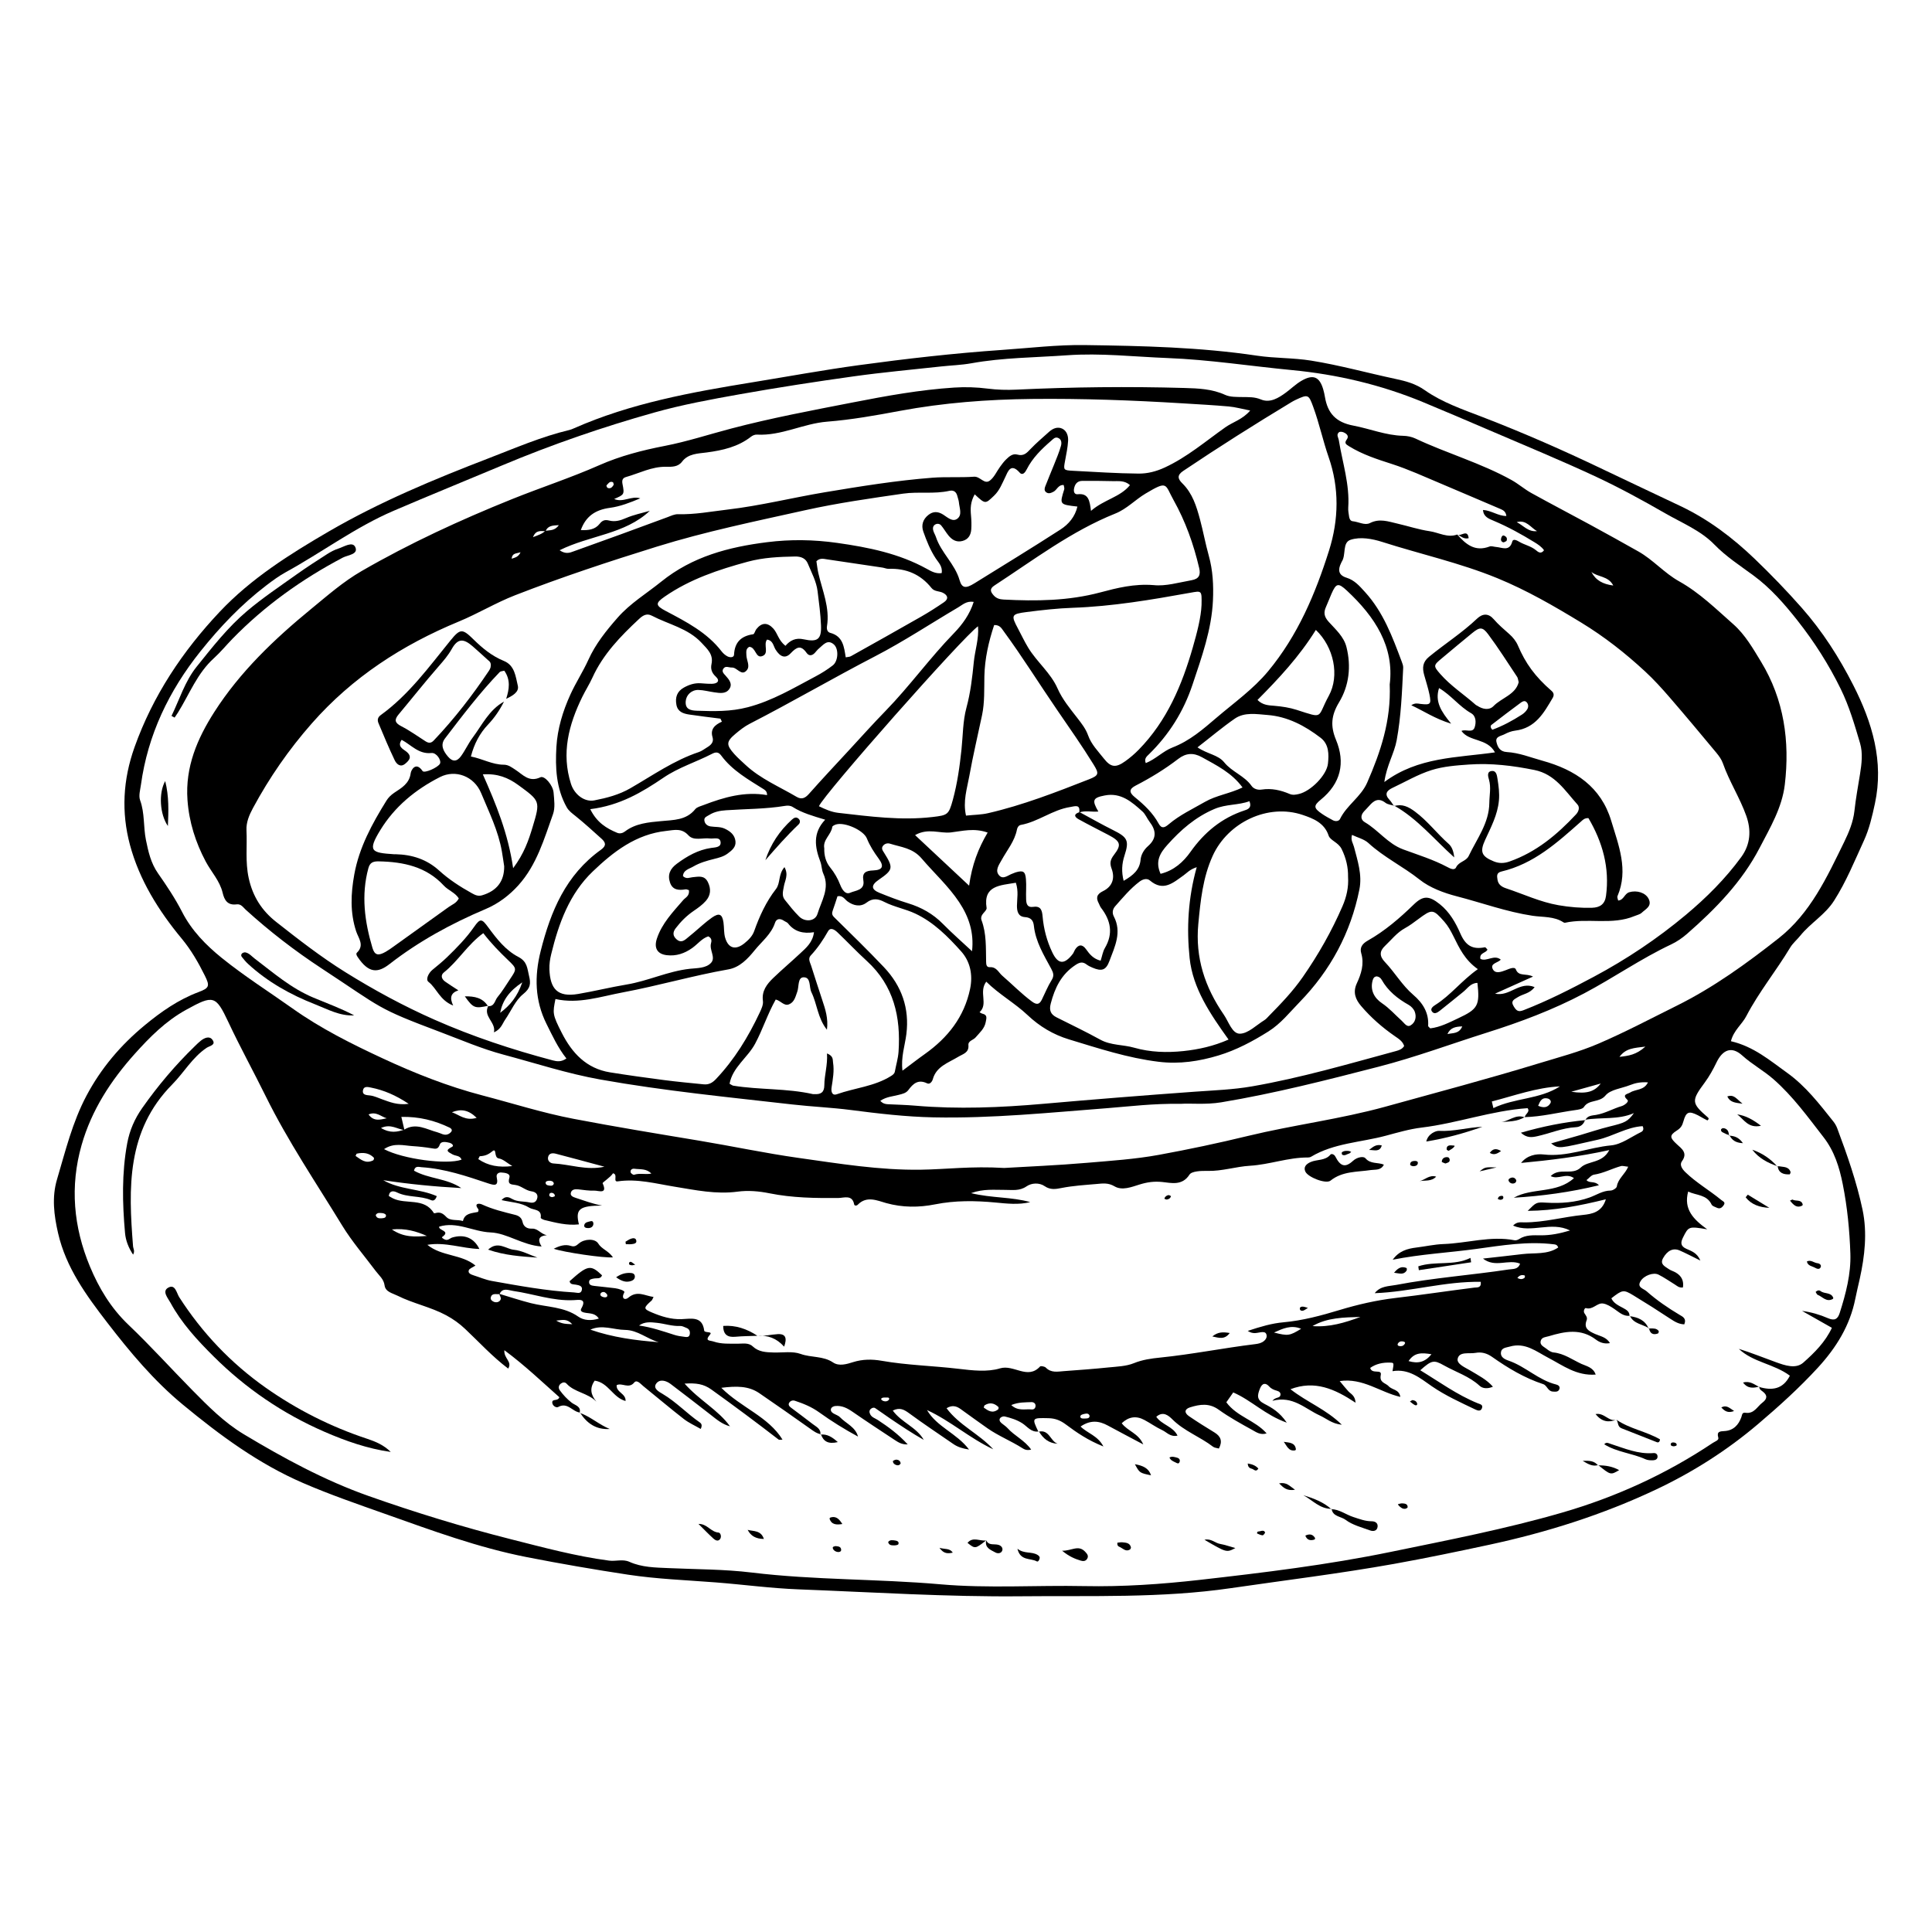<?xml version="1.0" encoding="UTF-8"?>
<!-- Uploaded to: SVG Repo, www.svgrepo.com, Generator: SVG Repo Mixer Tools -->
<svg fill="#000000" width="800px" height="800px" version="1.1" viewBox="144 144 512 512" xmlns="http://www.w3.org/2000/svg">
 <g>
  <path d="m602.71 419.93c6.074 1.422 10.324 5.106 14.863 8.352 4.969 3.551 8.574 8.273 12.281 12.922 0.43 0.539 0.785 1.16 1.027 1.797 2.644 7.074 5.152 14.211 6.711 21.582 1.289 6.109 0.586 12.309-0.75 18.367-0.383 1.734-0.816 3.465-1.164 5.215-1.402 7.078-5.012 12.941-9.941 18.305-4.914 5.344-10.262 10.184-15.793 14.883-8.246 7.012-17.355 12.801-27.16 17.426-14.031 6.625-28.828 11.301-44.047 14.582-8.422 1.812-16.859 3.57-25.352 5.094-14.34 2.562-28.797 4.324-43.203 6.422-18.395 2.684-36.973 1.965-55.508 2.152-19.703 0.195-39.352-1.082-59.016-1.832-7.34-0.277-14.645-1.273-21.977-1.844-7.758-0.605-15.547-0.883-23.262-2.051-8.957-1.359-17.875-2.898-26.762-4.637-12.949-2.535-25.215-7.078-37.57-11.457-7.309-2.59-14.637-5.109-21.754-8.188-11.875-5.133-22.047-12.66-31.871-20.773-7.707-6.367-14.012-13.926-20.016-21.715-5.578-7.231-10.969-14.621-13.055-23.73-1.094-4.766-1.688-9.531-0.281-14.258 2.231-7.508 4.066-15.121 7.805-22.172 3.871-7.297 9.09-13.43 15.461-18.688 4.316-3.562 8.887-6.769 14.262-8.785 2.832-1.059 3.019-1.602 1.637-4.367-1.707-3.43-3.598-6.746-6.109-9.773-6.16-7.43-11.246-15.586-13.73-24.863-2.312-8.641-1.867-17.25 1.223-25.91 4.871-13.637 12.711-25.418 22.625-35.918 8.281-8.77 18.531-15.234 28.988-21.305 13.387-7.766 27.68-13.719 42.129-19.281 7.07-2.719 14.047-5.762 21.477-7.527 0.406-0.098 0.805-0.262 1.188-0.434 15.094-6.676 31.223-9.586 47.418-12.223 9.344-1.523 18.66-3.234 28.043-4.516 12.617-1.723 25.27-3.168 37.988-4.047 7.332-0.504 14.672-1.395 21.996-1.289 15.242 0.215 30.492 0.555 45.621 2.812 4.731 0.707 9.566 0.543 14.34 1.309 7.535 1.211 14.863 3.254 22.305 4.84 2.769 0.59 5.32 1.246 7.844 3.019 4.551 3.195 9.977 5.062 15.227 7.082 11.012 4.242 21.809 8.996 32.41 14.086 6.68 3.203 13.41 6.34 20.102 9.527 7.441 3.543 13.84 8.402 19.664 13.996 4.301 4.125 8.43 8.402 12.391 12.887 5.578 6.312 9.98 13.227 13.715 20.559 5.019 9.863 8.152 20.207 5.742 31.383-0.715 3.336-1.5 6.742-2.918 9.824-2.465 5.375-4.684 10.867-7.91 15.926-2.371 3.723-6.254 5.918-8.949 9.262-0.867 1.078-1.984 1.996-2.684 3.16-3.699 6.156-8.293 11.777-11.617 18.148-1.137 2.207-3.356 3.762-4.082 6.664zm-351.6 23.449c3.113-1.961 5.941-0.051 8.816 0.695 0.926 0.242 1.75 0.922 2.777 0.516 0.359-0.141 0.715-0.422 0.926-0.734 0.277-0.418-0.07-0.816-0.406-0.984-4-1.941-8.191-2.988-12.863-2.883 0.332 1.402 0.586 2.434 0.816 3.457-1.82-0.102-3.547-1.738-6.211-0.52 2.481 1.477 4.312 1.043 6.144 0.453zm25.152 43.484c2.812 0.836 5.598 1.77 8.438 2.488 4.223 1.066 8.762 0.91 12.559 3.578 1.449 1.02 3.387 1.137 5.441 0.508-0.887-1.375-2.18-1.328-3.387-1.508-0.676-0.098-1.738-0.328-1.273-1.137 1.605-2.801-0.699-2.301-2.019-2.238-5.527 0.266-10.676-1.676-16.016-2.438-1.32-0.188-2.801-0.973-3.633 0.84-0.875 0.102-2.055-0.383-2.324 0.945-0.109 0.559 0.457 0.992 0.969 1.145 0.719 0.211 1.465-0.074 1.688-0.746 0.137-0.387-0.273-0.953-0.441-1.438zm287.79-46.121 0.086 0.098c0.543-1.23 1.84-1.211 2.852-1.379 2.41-0.414 4.481-1.664 6.777-2.336 0.75-0.223 2.004-1.18 1.531-1.621-1.598-1.508 0.031-1.543 0.734-1.988 1.426-0.906 3.648-0.5 4.691-2.672-1.824-0.145-3.301 0.141-4.746 0.715-2.223 0.883-5.188 1.168-6.5 2.75-1.641 1.988-4.418 0.988-5.723 3.059-0.336 0.539-1.496 0.707-2.316 0.82-4.473 0.625-8.871 1.754-13.422 1.867l0.09 0.09c-0.066-0.906 1.512-1.41 0.715-2.469-9.594 0.656-18.609 4-28.074 5.144-3.203 0.387-6.352 1.316-9.488 2.156-6.621 1.777-13.73 1.941-19.801 5.566-0.227 0.137-0.539 0.203-0.812 0.203-5.246-0.035-10.184 1.883-15.395 2.191-3.742 0.223-7.379 1.461-11.219 1.367-1.652-0.039-4.207 0.039-4.812 0.988-1.93 3.019-4.867 2.188-7.176 1.953-2.231-0.223-4.019 0.031-6.09 0.676-2.074 0.645-4.586 1.656-6.574 0.48-1.703-1.008-3.148-0.777-4.801-0.629-3.102 0.273-6.207 0.453-9.273 1.059-1.492 0.297-2.941 0.559-4.453-0.484-1.445-0.996-3.492-0.867-4.816 0.051-1.875 1.293-3.773 0.918-5.703 0.934-2.84 0.02-5.715-0.332-8.988 0.863 5.523 1.336 10.742 0.977 15.68 2.379-3.09 0.754-6.184 0.395-9.219 0.105-5.375-0.504-10.66-0.578-16.012 0.488-4.277 0.852-8.594 0.867-12.957-0.344-2.363-0.66-5.164-2-7.523 0.441-0.277 0.281-0.875 0.352-0.961-0.117-0.48-2.613-2.727-1.688-4.098-1.672-6.152 0.066-12.281-0.02-18.324-1.238-2.816-0.57-5.707-0.812-8.453-0.441-5.734 0.766-11.184-0.418-16.73-1.316-4.957-0.801-9.871-2.168-15.023-1.41-1.395 0.207 0.137-1.844-1.273-2.137-0.707 1.113-2.852 2.434-2.754 2.644 1.402 3.043-1.125 1.914-2.195 1.953-1.402 0.055-2.816-0.176-4.223-0.336-0.934-0.105-1.84 0.02-2.019 0.984-0.145 0.77 0.68 1.062 1.375 1.289 2.289 0.746 4.535 1.605 6.934 2.019-6.031 0.051-7.148 0.906-6.152 4.984-3.176 0.359-6.16-0.449-9.148-1.164-0.367-0.09-1.004-0.43-0.977-0.578 0.352-2.394-1.91-1.969-3.055-2.691-2.152-1.355-4.762-1.41-7.32-1.996 1.031-1.258 2.062-0.734 2.801-0.312 1.441 0.82 3.023 0.59 4.519 0.91 0.934 0.203 1.707 0.098 2.066-0.883 0.469-1.285-0.438-1.906-1.426-2.035-1.617-0.215-2.734-1.484-4.293-1.691-1.223-0.16-2.117-0.16-1.598-1.934 0.344-1.168-1.211-1.305-2.141-1.371-0.754-0.055-1.406 0.406-1.211 1.285 0.523 2.379-0.57 2.16-2.316 1.578-5.734-1.918-11.473-3.875-17.602-4.266-0.719-0.047-1.723-0.465-2.004 0.922 3.91 2.191 8.711 1.996 12.531 4.609-6.922-0.383-13.805-1.031-20.68-2.09 4.402 2.539 9.656 2.227 14.188 4.227-0.23 0.711-0.715 1.41-1.484 1.074-2.883-1.258-6.188-0.656-9.039-2.047-0.898-0.434-1.98-0.613-2.207 0.922 0.359 0.211 0.711 0.438 1.078 0.625 3.449 1.727 8.332-0.277 10.863 3.906 0.039 0.066 0.281 0.059 0.406 0.02 1.234-0.371 2 0.059 2.891 1.004 1.109 1.168 2.961 0.609 4.418 1.098 0.48-2.121 2.348-2.051 3.965-2.41 0.102-0.02 0.238-0.586 0.125-0.719-1.293-1.613 0.227-1.617 0.961-1.273 2.82 1.309 5.809 2.012 8.797 2.766 0.961 0.242 1.715 0.742 1.961 1.895 0.246 1.168 1.137 1.824 2.504 1.75 1.523-0.082 2.293 1.387 3.91 1.75-2.535 0.207-2.254 1.547-1.375 2.988-5.078-0.359-9.148-3.559-13.531-3.734-4.637-0.191-8.906-2.988-13.613-1.535-0.277 1.055 3.195 1.066 0.777 2.762-0.203 0.141 0.422 0.543 0.789 0.68 0.797 0.301 1.281-0.371 1.914-0.562 3.203-0.945 5.758 0.121 7.176 3.043-4.609-0.133-9.035-1.918-13.789-1.102 3.812 3.113 9.09 2.449 12.75 5.496-0.746 0.504-1.617 0.777-1.777 1.27-0.25 0.762 0.586 1.094 1.273 1.316 1.613 0.508 3.188 1.199 4.84 1.496 7.215 1.285 14.43 2.609 21.773 3.039 0.848 0.051 1.82 0.48 2.082-0.629 0.258-1.098-0.727-1.273-1.594-1.43-0.648-0.117-1.477 0.02-1.652-0.91 4.828-4.324 5.566-4.457 8.602-1.566-0.387 1.059-1.391 0.695-2.152 0.852-0.562 0.117-1.211 0.172-1.273 0.816-0.102 0.938 0.699 1.059 1.406 1.145 1.824 0.215 3.652 0.371 5.473 0.609 0.969 0.125 2.691 0.656 2.445 1.098-0.926 1.672 0.195 2.144 1.043 1.426 2.379-2.023 4.394-0.508 6.707-0.211-0.273 0.516-0.336 0.797-0.52 0.957-2.188 1.945-2.231 2.188 0.145 3.184 2.457 1.031 4.984 1.832 7.769 1.742 2.5-0.082 5.543-0.91 6.027 3.031 0.082 0.676 2.301 0.152 1.566 1.023-1.535 1.824-0.102 1.531 0.926 1.879 2.066 0.707 4.188 0.551 6.309 0.574 1.387 0.016 2.926-0.352 4.055 0.711 1.586 1.492 3.531 1.559 5.523 1.617 2.41 0.07 5.027-0.395 7.168 0.379 2.816 1.02 5.977 0.492 8.602 2.262 1.598 1.078 3.656 0.434 5.305-0.086 2.543-0.801 5.074-0.797 7.547-0.363 6.766 1.184 13.637 1.328 20.445 2.137 3.617 0.43 7.598 0.898 10.938-0.121 3.672-1.113 7.32 3.113 10.625-0.5 0.188-0.203 1.23-0.012 1.535 0.309 1.41 1.438 3.133 1.043 4.797 0.922 3.953-0.289 7.91-0.578 11.855-0.984 2.246-0.227 4.629-0.293 6.66-1.117 2.297-0.934 4.644-1.254 6.992-1.492 8.445-0.852 16.758-2.539 25.172-3.562 0.852-0.105 1.676-0.273 2.348-0.848 0.574-0.492 0.867-1.137 0.586-1.828-0.242-0.598-0.898-0.543-1.465-0.473-0.977 0.121-2 0.59-3.449-0.359 3.477-1.148 6.375-2.004 9.496-2.281 5.059-0.453 10.047-1.797 14.797-3.238 4.898-1.48 9.812-2.606 14.797-3.195 7.019-0.82 13.992-1.883 21-2.762 0.746-0.09 1.844 0.156 1.672-1.523-9.473-0.176-18.656 2.664-28.109 3.004 1.508-1.949 3.738-1.812 5.707-2.191 9.848-1.883 19.875-2.59 29.781-4.086 1.117-0.172 2.535 0.047 3.031-1.547-3.113-1.289-6.59 1.195-9.828-1.344 3.785-0.43 7.113-0.777 10.43-1.184 3.203-0.395 6.644 0.207 9.516-1.758-0.309-0.766-0.727-0.785-1.125-0.836-6.926-0.867-13.75 0.281-20.551 1.215-7.324 1.004-14.723 1.375-22.188 2.863 1.664-2.324 3.883-2.938 6.293-3.231 2.383-0.289 4.758-0.836 7.144-0.918 6.297-0.215 12.488-2.242 18.867-1.004 0.367 0.07 0.867-0.109 1.203-0.328 1.777-1.148 3.777-0.996 5.758-0.984 2.508 0.016 4.926-0.449 7.727-1.281-5.019-2.523-10.23 0.82-15.094-1.293 1.023-1.102 2.086-0.852 2.973-0.852 5.281 0.004 10.352-1.457 15.559-1.977 2.363-0.238 5.019-0.711 6.051-4.144-6.988 1.727-13.598 3.004-20.711 3.066 2.227-2.227 2.231-2.328 4.84-2.176 3.961 0.23 7.836-0.035 11.574-1.375 1.832-0.656 3.457-1.812 5.551-1.828 0.578-0.004 1.594-0.641 1.656-1.094 0.301-2.047 2.188-3.238 3.012-5.223-0.863-0.082-1.461-0.301-1.953-0.16-2.394 0.676-4.594 1.883-7.113 2.266-0.719 0.109-1.32 0.938-1.98 1.438 0.777 0.941 2.156 0.109 3.285 1.371-7.684 1.863-15.07 2.848-22.555 3.301 4.867-2.754 11.34-1.004 15.945-5.195-2.16-1.5-4.133 0.508-6.172-0.535 2.344-2.379 5.688-0.066 7.977-2.273 1.914-1.848 5.691-1.031 7.551-4.621-8.113 1.777-15.715 2.68-23.371 3.406 1.57-2.004 3.945-2.481 6.027-2.242 6.195 0.711 11.859-1.855 17.844-2.414 2.734-0.258 5.309-2.266 7.93-3.531 0.469-0.227 0.828-0.707 0.414-1.562-4.223 0.238-7.828 2.68-11.926 3.602-10.316 2.324-10.273 2.516-12.328 0.969 2.68-0.766 5.211-1.48 7.738-2.215 2.559-0.746 5.09-1.613 7.684-2.246 4.172-1.02 4.867-1.293 6.519-3.566-4.152 1.828-8.637 1.051-12.945 1.758zm-202.51 83.348c-1.145-0.211-2.004-0.871-2.922-1.527-4.434-3.152-8.898-6.273-13.391-9.352-2.902-1.984-6.121-1.906-10.078-1.43 5.309 5.305 12.434 7.602 16.223 13.734-0.516 0-0.871 0.109-1.039-0.016-5.844-4.516-11.77-8.922-17.773-13.234-2.144-1.543-4.102-1.777-7.144-1.594 3.941 4.438 8.934 6.992 12.035 11.316-2.082-0.543-3.551-1.828-5.09-3.031-3.516-2.75-7.062-5.465-10.621-8.172-1.23-0.938-2.902-1.371-3.812-0.156-0.988 1.32 0.691 2.195 1.672 2.777 3.617 2.137 6.453 5.211 9.871 7.566 0.508 0.352 0.629 0.863 0.227 1.715-1.512-0.875-3.141-1.594-4.488-2.641-3.629-2.82-7.125-5.793-10.699-8.68-0.715-0.574-1.723-1.855-2.434-0.988-1.461 1.789-3.254-0.035-4.664 0.707-0.145 1.934 2.516 2.211 2.359 4.195-3.375-0.91-4.539-4.891-8.176-5.394-1.375 1.953-1.082 3.727 0.453 5.559-2.316-2.332-5.793-2.449-7.875-4.734-0.465-0.508-1.027-0.406-1.508-0.07-0.676 0.48-0.75 1.211-0.309 1.812 0.891 1.219 1.91 2.316 3.148 3.281 0.867 0.672 2.57 0.953 2.098 2.68l0.074-0.082c-1.98-0.188-3.258-2.848-5.758-1.465-0.52 0.289-1.465-0.309-1.559-1.062-0.156-1.273 1.457-0.324 1.875-1.527-4.559-4.039-9.07-8.375-14.574-12.461-0.188 2.215 2.168 3.008 1.012 4.871-4.211-3.176-7.668-6.984-11.395-10.496-1.547-1.457-3.148-2.613-5.043-3.633-4.109-2.207-8.742-3.109-12.879-5.18-1.34-0.672-3.199-0.988-3.438-2.734-0.227-1.691-1.449-2.609-2.348-3.809-2.992-4-6.301-7.82-8.887-12.051-6.914-11.32-14.379-22.344-20.254-34.25-3.234-6.559-6.769-12.977-9.875-19.594-3.391-7.227-4-7.32-11.23-3.336-5.445 3.004-9.617 7.227-13.609 11.672-6.363 7.098-11.461 14.953-14.082 24.137-3.141 10.984-2.156 21.754 2.191 32.203 2.387 5.727 5.551 11.027 10.23 15.48 5.836 5.559 11.234 11.547 16.887 17.285 4.211 4.273 8.48 8.594 13.66 11.703 10.57 6.34 21.402 12.246 33.156 16.395 12.363 4.363 24.895 8.207 37.613 11.426 8.605 2.176 17.176 4.504 26.023 5.672 1.82 0.242 3.633-0.473 5.41 0.324 3.293 1.477 6.852 1.508 10.395 1.664 7.352 0.332 14.758 0.289 22.035 1.176 16.609 2.019 33.352 1.656 50.004 3.117 12.645 1.109 25.426 0.211 38.152 0.473 10.156 0.207 20.398-0.5 30.504-1.641 16.988-1.926 33.977-3.984 50.738-7.438 15.195-3.129 30.422-6.07 45.344-10.395 14.355-4.16 27.652-10.258 39.957-18.484 0.559-0.371 1.629-0.695 1.438-1.352-0.492-1.668 0.418-1.707 1.637-1.777 2.387-0.137 3.738-1.656 4.457-3.641 0.246-0.691 0.168-1.34 1.117-1.203 2.293 0.328 3.078-1.637 4.473-2.684 1.309-0.988 1.41-1.969 0.047-2.973-0.453-0.332-0.926-0.637-0.852-1.285l-0.102 0.086c3.449 1.031 6.352 0.648 8.188-2.969-4.18-3.144-9.754-3.523-13.531-7.117 3.336 1.039 6.551 2.352 9.82 3.527 2.402 0.867 5.285 1.883 7.285 0.109 2.953-2.609 5.836-5.481 7.559-9.211-2.75-1.559-5.324-3.019-7.906-4.481 2.438 0.324 4.715 0.992 6.867 1.93 1.754 0.762 2.586 0.258 3.109-1.379 1.641-5.133 3.008-10.379 2.828-15.738-0.207-6.156-0.805-12.312-2.019-18.402-0.902-4.504-2.211-8.742-5.106-12.465-4.141-5.332-8.074-10.797-13.227-15.324-2.613-2.301-5.699-3.949-8.305-6.312-2.797-2.539-5.188-1.551-6.828 1.859-0.887 1.844-1.898 3.672-3.117 5.324-3.582 4.84-3.57 5.43 0.887 9.27 0.262 0.227 0.176 0.52-0.176 0.754-0.324-0.168-0.68-0.344-1.031-0.535-0.488-0.266-0.961-0.562-1.461-0.816-2.394-1.211-3.148-0.984-3.863 1.602-0.312 1.129-0.68 1.754-1.762 2.445-2.019 1.289-1.82 1.914 0.004 3.602 1.305 1.203 2.984 2.312 1.355 4.543-0.66 0.906 0.004 1.984 0.926 2.883 2.883 2.797 6.402 4.797 9.477 7.34 0.559 0.465 1.238 0.59 0.637 1.457-0.449 0.641-0.984 0.992-1.762 0.629-0.504-0.23-1.215-0.438-1.406-0.848-1.273-2.695-4.035-2.398-6.211-3.445-1.266 4.715 1.406 7.375 5.043 10.004-4.906-0.82-4.941-0.781-6.41 2.172-0.656 1.32-0.699 2.273 0.883 2.992 1.316 0.598 2.852 1.039 3.719 3.117-2.168-1.062-3.809-1.945-5.516-2.684-1.703-0.734-3.258 0.047-4.367 2.047-0.918 1.641 0.523 2.188 1.492 2.883 0.559 0.402 1.281 0.578 1.883 0.934 1.57 0.922 2.156 2.246 1.883 3.949-1.074 0.133-1.562-0.434-2.144-0.789-1.438-0.875-2.816-1.859-4.316-2.609-1.367-0.684-3.844 0.23-4.75 1.703-1.055 1.707 0.73 1.953 1.586 2.707 2.699 2.383 5.656 4.41 8.762 6.258 0.754 0.453 1.875 0.91 1.23 2.5-1.344-0.023-2.469-0.648-3.641-1.426-3.246-2.152-6.539-4.238-9.875-6.262-2.602-1.578-2.902-1.48-5.82 0.789 0.621 1.355 1.934 1.926 3.152 2.586 0.887 0.484 1.738 0.973 1.648 2.144l0.074-0.082c-1.734 0.152-2.832-0.977-4.098-1.832-0.91-0.613-1.945-1.289-2.996-1.438-1.582-0.215-2.695 1.793-4.559 1.211-0.227-0.07-0.734 0.754-0.363 1.355 0.359 0.578 0.887 1.113 0.594 1.875-0.836 2.16 0.555 2.875 2.262 3.641 1.32 0.594 2.984 0.797 3.91 2.418-1.512 0.293-2.766-0.211-3.703-0.926-4.004-3.039-8.227-2.195-12.508-0.902-0.77 0.23-1.82 0.23-2.106 1.16-0.379 1.219 0.828 1.613 1.527 2.188 0.527 0.43 1.199 0.887 1.848 0.953 2.793 0.281 4.992 1.926 7.387 3.031 1.246 0.574 3.148 0.902 3.777 2.836-5.094 0.371-8.672-2.422-12.551-4.449-3.18-1.656-6.121-4.152-10.191-2.977-0.938 0.273-2.16 0.297-2.352 1.441-0.223 1.352 0.973 1.93 2.023 2.293 4.508 1.547 7.906 5.168 12.617 6.324 0.562 0.137 1.066 0.523 0.852 1.176-0.277 0.836-1.02 0.742-1.754 0.691-1.352-0.09-1.5-1.621-2.551-1.965-4.961-1.633-9.355-4.273-13.547-7.227-1.391-0.977-2.805-1.352-4.367-1.062-1.691 0.312-4.309-0.449-4.75 1.547-0.316 1.43 2.055 2.344 3.43 3.18 2.051 1.25 4.211 2.301 5.914 4.238-1.457 0.637-2.754 0.473-3.516-0.23-2.742-2.535-6.293-3.637-9.461-5.414-2.676-1.5-3.231-1.426-6.277 1.289 5.047 3.074 9.742 6.508 15.199 8.734 0.672 0.273 1.477 0.371 1.152 1.301-0.316 0.922-1.125 0.664-1.75 0.367-3.926-1.883-7.898-3.664-11.508-6.144-3.117-2.152-6.109-4.75-10.453-4.016 0.395-2.203 0.395-2.223-0.551-2.266-1.98-0.09-3.805 0.301-5.356 1.395 0.441 1.793 3.144 0.191 2.801 1.879-0.43 2.09 1.27 2.07 2.102 2.988 0.891 0.988 2.785 0.801 3.078 2.82-5.371-1.234-9.914-5.094-16.066-4.195 0.934 1.113 1.582 1.945 2.297 2.715 0.648 0.699 1.777 1.078 1.91 3.023-5.535-3.68-10.828-6.019-17.254-3.582 4.363 3.43 9.418 5.305 13.613 9.418-2.641-0.262-4.106-1.668-5.828-2.449-3.93-1.785-7.152-5.32-12.586-3.894 0.906-1.098 1.969-0.605 2.137-1.5 0.121-0.645-0.312-0.988-0.906-1.16-0.797-0.227-1.465-0.469-2.098-1.164-0.875-0.969-1.809-0.969-2.43 0.605-0.691 1.75-0.934 2.938 1.176 4.019 2.031 1.043 4.098 2.246 5.945 4.992-5.734-2.031-9.344-5.914-14.191-8.012-0.68 0.973-1.395 1.988-1.832 2.613 2.84 3.856 7.644 4.762 10.676 8.242-1.633 0.504-2.734-0.316-3.762-0.887-3.047-1.688-6.125-3.371-8.934-5.394-2.535-1.828-5.008-1.43-7.598-0.621-1.473 0.465-1.594 1.441-0.25 2.359 2.195 1.5 4.457 2.91 6.731 4.297 1.707 1.043 2.168 2.359 1.168 4.258-0.523-0.152-1.148-0.172-1.543-0.473-3.406-2.629-7.613-4.121-10.727-7.203-1.078-1.066-2.5-2.332-4.328-0.734 1.484 2.144 4.434 2.519 5.637 4.988-1.918 0.43-2.848-0.898-4.047-1.449-1.648-0.766-3.133-1.844-4.734-2.699-2.195-1.18-4.168-0.867-6.012 0.863 1.57 2.109 4.422 2.625 5.715 5.617-3.508-1.863-6.457-3.406-9.383-4.996-2.352-1.281-4.625-1.531-7.231 0.258 1.859 1.824 4.543 2.398 6.051 5.285-4.086-1.637-7.062-3.672-9.941-5.824-1.402-1.047-2.777-1.633-4.594-1.672-4.418-0.102-4.473-0.109-2.691 3.594l0.074-0.082c-1.984 0.316-3.019-1.324-4.359-2.176-1.465-0.934-3.023-1.395-4.641-1.797-0.336-0.086-0.898 0.098-1.137 0.348-0.453 0.48-0.191 1.012 0.262 1.406 0.523 0.453 1.148 0.816 1.605 1.324 1.848 2.066 4.59 3.266 6.273 5.703-1.031 0.262-1.684 0.035-2.277-0.348-3.004-1.926-6.367-3.25-9.297-5.297-2.394-1.668-4.742-3.394-7.113-5.094-1.09-0.781-2.227-1.148-3.734-0.227 3.332 4.516 8.676 6.816 12.379 10.887-6.231-2.906-11.316-7.527-17.562-10.398 2.606 4.484 7.894 6.144 11.141 10.461-1.715-0.262-2.996-0.656-4.16-1.461-3.894-2.695-7.859-5.309-11.668-8.117-1.352-0.992-2.508-1.672-4.383-0.75 2.281 3.16 6.309 4.394 8.211 7.769-3.129-1.777-6.102-3.762-9.059-5.769-1.27-0.863-2.504-1.77-3.777-2.621-0.383-0.258-0.82-0.121-1.164 0.156-0.523 0.43-0.438 0.977-0.176 1.484 0.406 0.797 1.293 1.023 1.988 1.477 2.785 1.82 5.457 3.769 7.934 6.473-1.547 0.066-2.484-0.543-3.391-1.137-3.738-2.465-7.488-4.922-11.164-7.465-1.43-0.992-2.871-1.754-4.664-1.566-0.367 0.039-0.855 0.258-1.02 0.539-0.312 0.539-0.035 1.059 0.488 1.379 0.594 0.363 1.344 0.57 1.805 1.047 1.602 1.676 4.106 2.578 4.777 5.129-3.606-1.949-7.039-4.082-10.305-6.43-1.977-1.422-4.144-2.309-6.414-3.059-0.562-0.188-1.16-0.016-1.492 0.48-0.395 0.586 0.023 1.023 0.48 1.367 1.895 1.438 3.82 2.836 5.688 4.297 0.953 0.746 2.277 1.273 2.066 2.836zm48.57-70.566c5.934-0.359 13.996-0.68 22.023-1.371 6.332-0.543 12.688-0.953 18.969-2.102 7.93-1.449 15.793-3.117 23.629-5.019 12.062-2.922 24.406-4.43 36.445-7.758 13.594-3.758 27.227-7.379 40.707-11.496 5.25-1.602 10.617-3.008 15.629-5.16 7.098-3.043 13.934-6.66 20.852-10.098 9.766-4.848 18.516-11.199 26.973-17.852 8.473-6.664 12.852-16.27 17.398-25.559 1.23-2.516 2.383-5.266 2.707-8.207 0.352-3.269 0.961-6.508 1.48-9.758 0.438-2.742 0.789-5.559 0.004-8.207-1.445-4.871-2.871-9.785-5.129-14.379-3.152-6.434-6.973-12.445-11.477-18.148-3.477-4.402-7.117-8.566-11.613-11.879-3.562-2.629-7.254-4.996-10.379-8.211-3.613-3.719-8.551-5.707-13.039-8.289-5.969-3.426-12.016-6.734-18.242-9.648-9.387-4.387-18.988-8.332-28.516-12.434-5.785-2.488-11.582-4.957-17.402-7.371-11.129-4.613-22.832-7.359-34.781-8.5-10.965-1.047-21.855-2.762-32.902-3.188-8.898-0.344-17.781-1.375-26.688-0.734-8.453 0.605-16.965 0.605-25.348 2.121-2.629 0.473-5.336 0.551-8.004 0.84-7.719 0.852-15.461 1.547-23.148 2.621-10.066 1.406-20.121 2.957-30.129 4.734-7.644 1.359-15.316 2.766-22.766 4.863-13.707 3.848-27.16 8.488-40.281 13.996-9.598 4.031-19.246 7.945-28.809 12.051-10.133 4.352-18.918 10.973-28.512 16.238-1.832 1.008-3.543 2.262-5.203 3.531-6.609 5.043-12.246 10.969-17.406 17.422-8.418 10.531-13.984 22.172-15.809 35.422-0.188 1.359-0.648 2.891-0.215 4.082 1.258 3.441 0.836 7.055 1.543 10.523 0.629 3.09 1.301 6.133 3.203 8.848 2.301 3.289 4.555 6.664 6.375 10.219 2.527 4.941 6.348 8.832 10.555 12.227 5.953 4.805 12.48 8.934 18.738 13.375 7.465 5.301 15.613 9.371 23.852 13.203 8.504 3.961 17.285 7.438 26.469 9.836 8.027 2.098 15.941 4.629 24.098 6.188 11.07 2.117 22.199 3.945 33.316 5.793 8.781 1.461 17.48 3.32 26.312 4.566 10.781 1.516 21.477 3.293 32.465 3.129 6.648-0.09 13.273-0.984 22.055-0.461zm-164.34-4.992c4.988 2.656 16.668 4.188 20.547 2.793-0.379-1.125-1.594-0.953-2.379-1.391-1.23-0.691-2.117-1.027-0.16-1.996 0.684-0.336-0.145-0.961-0.59-1.074-0.934-0.227-2.281-0.539-2.641 0.465-0.469 1.32-1.129 1.145-2.144 0.977-1.656-0.273-3.336-0.465-5.012-0.57-2.457-0.152-4.988-0.973-7.621 0.797zm72.816 51.164c-3.144-0.871-5.578-3.219-8.941-3.254-3.047-0.031-6.082-1.5-9.195-0.07 5.894 2.051 12.012 2.863 18.137 3.324zm220.76-63.793c0.137 0.586 0.277 1.176 0.414 1.758 5.644-2.742 12.219-2.273 17.645-5.762-6.293 0.316-12.09 2.469-18.059 4.004zm-226 59.375c3.301 0.457 6.312 1.508 9.344 2.473 0.797 0.258 1.648 0.395 2.484 0.492 0.645 0.074 1.48 0.328 1.629-0.699 0.105-0.73-0.125-1.355-0.906-1.641-0.523-0.195-1.074-0.527-1.594-0.504-2.133 0.105-4.125-0.609-6.195-0.832-1.598-0.172-3.25-0.387-4.762 0.711zm-9.168-42.086c-4.289-1.152-8.57-2.328-12.867-3.441-0.816-0.211-1.777-0.215-2.051 0.836-0.262 1.02 0.555 1.691 1.344 1.738 4.496 0.234 8.809 1.918 13.574 0.867zm-51.871-16.664c-3.461-2.297-6.566-3.617-9.965-4.301-0.762-0.152-1.875-0.453-2.125 0.598-0.344 1.426 0.969 1.375 1.891 1.492 1.129 0.145 2.109 0.645 3.16 1.012 1.996 0.707 4 1.598 7.039 1.199zm239.52 58.898c4.484 0.359 8.621-0.91 12.699-2.422-4.375 0.129-8.781 0.148-12.699 2.422zm-212.07-42.406c-1.461-0.867-2.445-1.844-3.566-2.019-1.422-0.227-0.43-2.961-1.75-1.875-1.113 0.918-2.012 1.223-3.269 1.285-0.121 0.004-0.215 0.395-0.418 0.77 2.606 1.777 5.453 2.273 9.004 1.84zm-22.637 18.516c-2.754-1.203-5.582-2.082-9.273-1.723 3.164 2.184 6.215 1.961 9.273 1.723zm224.5 25.602c3.738 0.941 4.141 0.871 7.188-0.992-2.625-1.117-4.875-0.051-7.188 0.992zm-217.86-58.375c1.906 0.645 3.594 2.383 6.559 1.477-2.223-2.18-4.238-2.41-6.559-1.477zm296.64-5.441c4.125 0.641 6.172-0.023 7.809-2.172-2.852 0.789-5.328 1.48-7.809 2.172zm-43.117 71.383c2.516 0.73 4.344 0.309 6.074-1.812-2.516-0.422-4.508-0.551-6.074 1.812zm-105.29 11.648c1.785 1.703 3.715 0.984 5.394 1.164 0.637 0.07 1.047-0.352 1.043-0.992 0-0.699-0.605-0.973-1.137-0.945-1.633 0.074-3.316-0.027-5.301 0.773zm161.18-92.273c2.422-0.273 4.465-0.543 6.867-2.719-3.051 0.379-5.172 0.418-6.867 2.719zm-256.57 30.934c-1.238-1.371-2.953-1.074-4.516-1.285-0.57-0.074-1.129 0.309-0.961 0.961 0.07 0.281 0.695 0.711 0.902 0.641 1.48-0.516 2.965 0.004 4.574-0.316zm88.098 62.016c1.16 0.82 2.289 1.648 3.797 0.488 0.133-0.102 0.188-0.555 0.082-0.656-1.094-1.039-2.324-1.293-3.664-0.43-0.086 0.059-0.09 0.238-0.215 0.598zm-166.48-66.699c1.406 0.953 2.68 2.168 4.672 1.176 0.156-0.074 0.281-0.594 0.188-0.691-1.258-1.309-2.84-1.461-4.539-1.082-0.086 0.02-0.125 0.219-0.32 0.598zm313.4-13.281c1.316 0.559 2.504 0.598 3.258-0.707 0.301-0.523-0.137-1.082-0.695-1.219-1.629-0.395-2.082 0.762-2.562 1.926zm-305.14 3.305c-1.508-0.422-2.754-1.883-4.812-1.02 1.352 1.941 3.106 1.395 4.812 1.02zm49.176 54.578c-1.379-1.48-2.434-1.16-4.266-0.957 1.672 0.973 2.754 0.863 4.266 0.957zm-52.09-28.93c0.207 0.883 0.934 0.902 1.613 0.852 0.52-0.039 1.219-0.109 1.094-0.855-0.035-0.223-0.598-0.488-0.934-0.504-0.613-0.035-1.355-0.246-1.773 0.508zm189.19 53.207c-0.215-0.664-0.742-0.648-1.266-0.535-0.508 0.117-1.254 0.23-1.195 0.805 0.059 0.523 0.816 0.469 1.293 0.441 0.492-0.02 1.129 0.02 1.168-0.711zm83.461-19c0.227-0.281 0.188-0.535-0.16-0.648-0.543-0.176-1.082-0.133-1.48 0.312-0.301 0.336-0.281 0.734 0.215 0.84 0.547 0.125 1.082 0.012 1.426-0.504zm-225.87-38.953c0.238-0.09 0.66-0.16 0.676-0.281 0.059-0.414-0.227-0.73-0.637-0.84-0.418-0.109-0.797 0.066-0.82 0.504-0.031 0.461 0.383 0.57 0.781 0.617zm14.539 25.797c-0.301-0.367-0.648-0.82-1.289-0.609-0.422 0.141-0.648 0.586-0.398 0.91 0.203 0.266 0.684 0.43 1.055 0.449 0.34 0.016 0.855-0.086 0.633-0.75zm74.699 27.871c0.141-0.344 0.02-0.57-0.359-0.562-0.539 0.012-1.203-0.09-1.57 0.172-0.383 0.273 0.105 0.629 0.453 0.75 0.551 0.184 1.078 0.117 1.477-0.359zm-88.816-57.32c-0.176-0.613-0.715-0.711-1.273-0.695-0.414 0.012-0.953 0.16-0.906 0.598 0.066 0.645 0.762 0.656 1.27 0.715 0.418 0.055 0.805-0.094 0.91-0.617zm255.35 25.074c0.664 0.359 1.309 0.434 1.895-0.047 0.121-0.102 0.121-0.586 0.066-0.605-0.809-0.281-1.457-0.043-1.961 0.652z"/>
  <path d="m247.55 528.78c-6.152-0.871-11.965-2.906-17.59-5.356-11.074-4.82-20.867-11.516-29.348-19.957-4.332-4.312-8.496-8.812-11.418-14.199-0.664-1.23-2.312-3.027-0.664-3.996 1.914-1.117 2.258 1.387 2.957 2.481 6.051 9.438 13.723 17.512 22.91 23.988 8.207 5.785 17.234 10.359 26.93 13.559 2.238 0.742 4.438 1.684 6.223 3.481z"/>
  <path d="m179.27 476.49c-1.223-1.848-1.949-3.715-2.133-5.707-0.711-7.945-0.887-15.895 0.574-23.789 0.629-3.402 1.945-6.469 4.004-9.395 4.152-5.898 8.777-11.375 13.98-16.41 0.5-0.484 0.992-0.984 1.543-1.41 0.941-0.734 2.242-1.301 3.023-0.273 1.102 1.449-0.73 1.656-1.512 2.18-3.797 2.562-5.984 6.535-9.098 9.688-12.168 12.312-11.609 27.508-10.395 42.871 0.043 0.656 0.566 1.281 0.012 2.246z"/>
  <path d="m496.83 543.94c2.16 0.074 3.84 1.445 5.801 2.082 1.613 0.52 3.144 1.129 4.887 1.133 0.906 0.004 1.707 0.457 1.551 1.5-0.16 1.098-1.16 1.223-1.949 0.934-2.238-0.816-4.695-1.43-6.516-2.812-1.223-0.926-3.438-0.852-3.707-2.906z"/>
  <path d="m569.14 526.75c0.562-0.68 1.148-0.281 1.617-0.133 3.727 1.199 7.352 2.805 11.438 2.465 0.629-0.055 1.078 0.293 1.074 0.953-0.004 0.711-0.637 0.926-1.16 0.953-0.695 0.031-1.473-0.004-2.086-0.289-3.5-1.605-7.543-1.848-10.883-3.949z"/>
  <path d="m572.37 520.24c3.527 2.418 7.906 3.098 11.539 5.203-0.016 0.613-0.379 0.922-0.801 0.762-3.133-1.203-6.227-2.488-9.367-3.688-1.152-0.438-0.816-1.594-1.371-2.293z"/>
  <path d="m425.47 554.96c2.551 0.055 4.316-1.684 6.137 0.297 0.48 0.523 0.926 1.023 0.543 1.758-0.387 0.742-1.074 0.777-1.773 0.559-1.543-0.473-3.027-1.07-4.906-2.613z"/>
  <path d="m329.1 547.85c2.352-0.031 3.219 2.133 5.34 2.301 0.504 0.039 0.852 1.102 0.383 1.723-0.559 0.742-1.309 0.273-1.773-0.145-1.363-1.242-2.637-2.578-3.949-3.879z"/>
  <path d="m471.38 554.25c-2.324 1.23-2.324 1.23-8.176-2.191 1.719-0.414 2.781 0.855 4.125 1.094 1.301 0.23 2.559 0.684 4.051 1.098z"/>
  <path d="m297.62 518.41c2.898 1.027 5.148 3.141 7.969 4.289-3.656 0.23-6.102-1.535-7.894-4.367 0-0.004-0.074 0.078-0.074 0.078z"/>
  <path d="m413.63 554.43c1.797 1.422 3.738 0.676 5.316 1.629 0.344 0.207 0.68 0.5 0.559 0.973-0.105 0.398-0.371 0.961-0.781 0.734-1.641-0.906-4.328-0.051-5.094-3.336z"/>
  <path d="m607.18 460.6c1.906 1.164 3.812 2.328 5.719 3.492-2.59-0.121-4.785-0.871-6.281-2.793 0.191-0.234 0.379-0.469 0.562-0.699z"/>
  <path d="m604.38 439.32c2.242 0.332 4.125 1.355 6.297 3.019-3.406 0.758-4.547-1.73-6.297-3.019z"/>
  <path d="m496.89 543.86c-3.133 0.031-5.059-2.312-7.512-3.621 2.695 0.828 5.316 1.793 7.445 3.699 0.004 0 0.066-0.078 0.066-0.078z"/>
  <path d="m615.11 453.07c-2.641-0.875-5.012-2.144-6.734-4.379 2.625 0.898 4.84 2.394 6.656 4.465z"/>
  <path d="m449.04 534.98c-3.031-0.641-3.031-0.641-4.281-2.949 2.152 0.383 3.664 1.043 4.281 2.949z"/>
  <path d="m567.47 532.34c1.969-0.039 3.856 0.277 5.621 1.258-2.254 1.328-2.254 1.328-5.551-1.34z"/>
  <path d="m625.16 486.38c0.578-0.555 1.043-0.449 1.328-0.223 1.008 0.801 2.762 0.25 3.34 1.77 0.031 0.086-0.047 0.281-0.133 0.328-1.707 0.902-2.719-0.625-4.019-1.125-0.191-0.074-0.281-0.402-0.516-0.75z"/>
  <path d="m405.37 552.22c0.68 1.48 2.176 0.836 3.285 1.199 0.77 0.25 1.203 0.891 0.926 1.562-0.293 0.699-1.148 0.789-1.793 0.438-1.285-0.699-2.891-1.246-2.422-3.219z"/>
  <path d="m405.36 552.2c-2.922 2.297-2.922 2.297-4.961 0.684 1.441-1.758 3.324-0.379 4.973-0.664-0.004 0-0.012-0.02-0.012-0.02z"/>
  <path d="m342.14 549.43c1.535 0.418 3.531 0.066 4.297 2.41-2.148-0.027-3.473-0.805-4.297-2.41z"/>
  <path d="m419.25 523.41c2.852-0.672 3.078 2.559 5.047 3.195-2.348-0.105-3.871-1.391-4.973-3.273 0-0.004-0.074 0.078-0.074 0.078z"/>
  <path d="m484.21 526.1c1.414 0.215 2.973 0.152 3.211 1.934 0.016 0.102-0.105 0.309-0.191 0.324-1.785 0.32-2.219-1.266-3.019-2.258z"/>
  <path d="m615.02 453.14c0.137-0.023 0.281-0.098 0.406-0.07 1.164 0.23 2.562 0.023 3.078 1.48 0.066 0.188-0.152 0.672-0.25 0.672-1.598 0.051-2.918-0.332-3.152-2.168 0.004 0.008-0.082 0.086-0.082 0.086z"/>
  <path d="m367.23 547.88c-1.492 0.242-2.852 0.23-3.379-1.379-0.031-0.086 0.086-0.293 0.18-0.324 1.633-0.543 2.441 0.535 3.199 1.703z"/>
  <path d="m575.86 492.79c2.258 0.301 4.176 1.09 5.059 3.352l0.102-0.105c-1.676-1.129-4.109-1.18-5.078-3.332-0.012 0.008-0.082 0.086-0.082 0.086z"/>
  <path d="m618.37 462.18c0.441-0.188 0.605-0.312 0.672-0.273 0.863 0.504 2.297-0.137 2.691 1.27 0.023 0.09-0.047 0.281-0.125 0.324-1.438 0.727-2.258-0.117-3.238-1.32z"/>
  <path d="m572.38 520.22c-2.117 0.852-3.91 0.551-5.543-1.473 2.336-0.441 3.481 2.102 5.535 1.496 0.004-0.008 0.008-0.023 0.008-0.023z"/>
  <path d="m361.47 524.18c1.758-0.176 3.027 0.629 4.559 1.988-2.535 0.598-3.812-0.16-4.481-2.082 0.004 0.004-0.078 0.094-0.078 0.094z"/>
  <path d="m622.84 478.3c1.059-0.527 1.863 0.363 2.805 0.465 0.562 0.059 1.133 0.473 0.836 1.09-0.309 0.641-0.984 0.395-1.473 0.117-0.793-0.453-1.941-0.48-2.168-1.672z"/>
  <path d="m440.12 552.83c0.52-0.047 0.918-0.145 1.305-0.105 0.953 0.09 1.984 0.137 2.277 1.293 0.047 0.188-0.109 0.539-0.281 0.641-1.066 0.621-1.777-0.266-2.594-0.656-0.344-0.164-0.812-0.258-0.707-1.172z"/>
  <path d="m379.37 552.66c0.469-0.66 1.164-0.5 1.805-0.418 0.551 0.07 1.145 0.293 0.91 0.969-0.07 0.211-0.699 0.336-1.074 0.332-0.668-0.008-1.434 0.027-1.641-0.883z"/>
  <path d="m487.19 538.8c-2.144 0.336-2.996-0.473-4.219-1.691 1.992-0.395 2.789 0.707 4.219 1.691z"/>
  <path d="m453.92 530.25c0.68-0.371 1.355-0.121 2 0.047 0.629 0.156 0.922 0.648 0.641 1.234-0.262 0.539-0.73 0.168-1.066 0.016-0.633-0.293-1.301-0.582-1.574-1.297z"/>
  <path d="m605.79 436.49c-2.098-0.262-3.305-0.383-4.039-1.918 1.762-0.645 2.457 0.676 4.039 1.918z"/>
  <path d="m396.5 555.46c-1.211 0.273-2.383 0.387-3.535-1.27 1.52 0.441 2.695 0.055 3.535 1.27z"/>
  <path d="m580.92 496.14c0.137-0.031 0.273-0.086 0.402-0.086 0.816-0.004 1.676-0.074 2.238 0.66 0.098 0.121-0.047 0.621-0.18 0.672-1.324 0.48-2.117-0.004-2.359-1.352-0.004 0.004-0.102 0.105-0.102 0.105z"/>
  <path d="m567.54 532.25c-1.328 0.418-2.434-0.082-4.109-1.102 1.961-0.109 3.129 0.07 4.039 1.188 0 0 0.07-0.086 0.07-0.086z"/>
  <path d="m474.67 531.84c1.27 0.211 2.133 0.578 2.805 1.34-0.621 1.059-1.168 0.203-1.688 0.066-0.543-0.141-1.086-0.355-1.117-1.406z"/>
  <path d="m610.29 511.46c-1.527 0.352-3.047 0.68-4.363-1.066 1.812-0.527 2.984 0.504 4.254 1.16 0.012-0.012 0.109-0.094 0.109-0.094z"/>
  <path d="m602.23 444.95c1.316 0.098 2.527 0.367 3.664 2.004-2.047-0.102-2.938-0.887-3.566-2.102z"/>
  <path d="m365.4 553.73c0.719 0.066 1.496 0.102 1.516 1.008 0.012 0.434-0.465 0.621-0.887 0.562-0.574-0.074-1.078-0.367-1.289-0.891-0.227-0.559 0.316-0.566 0.66-0.68z"/>
  <path d="m489.93 550.95c0.957-0.441 1.812-0.473 2.473 0.473 0.207 0.297 0.133 0.527-0.227 0.625-1.066 0.285-1.852-0.008-2.246-1.098z"/>
  <path d="m514.46 542.62c0.402-0.082 0.781-0.23 1.152-0.211 0.672 0.035 1.41 0.105 1.438 0.996 0.004 0.141-0.359 0.383-0.586 0.422-0.754 0.137-1.266-0.332-1.754-0.797-0.094-0.086-0.141-0.223-0.25-0.41z"/>
  <path d="m477.14 550.39c-0.051-0.676 0.484-0.5 0.77-0.59 0.488-0.156 1.09-0.301 1.336 0.289 0.07 0.168-0.434 0.797-0.648 0.785-0.504-0.027-0.992-0.312-1.457-0.484z"/>
  <path d="m603.56 517.93c-1.602 0.613-2.465 0.074-3.394-0.934 1.414-0.777 2.211 0.199 3.394 0.934z"/>
  <path d="m587.61 527.29c-0.387-0.035-0.867-0.082-0.848-0.543 0.02-0.457 0.5-0.535 0.887-0.469 0.23 0.039 0.57 0.18 0.637 0.359 0.234 0.59-0.32 0.543-0.676 0.652z"/>
  <path d="m518.27 515.04c0.586 0.035 1.074 0.281 1.258 0.812 0.176 0.504-0.195 0.695-0.613 0.484-0.465-0.238-0.852-0.609-1.27-0.922 0.207-0.129 0.418-0.258 0.625-0.375z"/>
  <path d="m602.33 444.85c-0.383-0.145-0.801-0.238-1.145-0.449-0.434-0.266-1.145-0.332-1.102-1.039 0.012-0.145 0.352-0.398 0.535-0.395 0.586 0.02 1.094 0.293 1.34 0.82 0.168 0.352 0.188 0.766 0.273 1.152 0.004 0.004 0.098-0.09 0.098-0.09z"/>
  <path d="m382.68 531.83c-0.207 0.402-0.574 0.559-0.988 0.469-0.574-0.125-1.039-0.488-1.066-1.066-0.004-0.133 0.645-0.441 0.969-0.414 0.559 0.043 1.027 0.371 1.086 1.012z"/>
  <path d="m457.02 436.52c-7.621-0.09-13.531 0.684-19.453 1.145-15.355 1.18-30.672 2.762-46.129 2.449-7.391-0.152-14.641-1.004-21.938-1.949-5.117-0.664-10.316-0.875-15.469-1.465-17-1.941-34.027-3.602-50.895-6.609-8.793-1.566-17.184-4.324-25.738-6.609-5.75-1.535-11.113-3.863-16.602-5.934-17.281-6.508-15.164-6.144-31.512-16.871-7.152-4.691-13.875-9.875-20.172-15.598-0.699-0.637-1.215-1.57-2.422-1.414-2.402 0.312-3.238-1.145-3.691-3.074-0.742-3.152-3.023-5.527-4.484-8.281-2.676-5.043-4.414-10.449-4.832-16.32-0.625-8.742 2.609-16.262 7.109-23.297 6.777-10.594 15.863-19.285 25.641-27.297 4.312-3.535 8.508-7.238 13.387-10.055 12.766-7.371 26.129-13.531 39.855-19.059 7.684-3.094 15.574-5.656 23.16-9.008 5.5-2.43 11.355-3.945 17.336-5.106 5.941-1.152 11.73-3.055 17.59-4.594 10.652-2.801 21.477-4.828 32.289-6.934 8.883-1.734 17.754-3.344 26.797-3.93 2.977-0.191 5.918-0.105 8.891 0.277 2.508 0.324 5.09 0.395 7.621 0.273 14.848-0.707 29.699-0.867 44.551-0.441 3.633 0.105 7.309 0.242 10.77 1.828 1.328 0.609 3.047 0.543 4.594 0.574 1.664 0.031 3.188-0.066 4.887 0.641 2.414 1.004 4.656-0.383 6.625-1.832 1.352-0.996 2.562-2.191 4-3.047 3.18-1.895 4.898-1.195 5.891 2.231 0.191 0.66 0.332 1.336 0.449 2.012 0.715 4.211 2.82 6.68 7.531 7.566 4.387 0.828 8.586 2.586 13.164 2.699 1.109 0.023 2.301 0.258 3.289 0.727 8.363 3.934 17.359 6.492 25.457 10.992 1.824 1.012 3.414 2.422 5.246 3.438 5.144 2.852 10.363 5.566 15.531 8.375 4.297 2.336 8.574 4.707 12.832 7.113 3.926 2.215 6.863 5.715 10.809 7.918 5.422 3.031 9.785 7.336 14.359 11.371 3.16 2.793 5.25 6.492 7.367 9.969 6.086 10.016 7.637 21.07 6.281 32.52-0.727 6.137-3.898 11.441-6.691 16.812-4.648 8.949-11.633 16.125-19.23 22.762-1.25 1.09-2.676 2.07-4.18 2.781-8.02 3.785-15.266 8.852-23.086 12.988-8.262 4.367-16.934 7.613-25.824 10.418-9.543 3.012-18.914 6.508-28.637 9.012-13.805 3.559-27.605 7.094-41.707 9.438-4.106 0.676-8.191 0.219-10.617 0.395zm-168.53-151.83c1.152-0.242 2.508 0.059 3.602-1.523-1.652 0.098-2.883 0.117-3.516 1.602-1.16 0.023-2.535-0.441-3.324 1.582 1.441-0.551 2.453-0.875 3.238-1.66zm241.7 0.961-0.023-0.016c2.266 2.594 4.707 4.684 8.609 3.188 0.469-0.18 1.109 0.086 1.672 0.125 1.641 0.121 3.582 1.309 4.324-1.449 0.211-0.785 1.184-0.324 1.793 0.047 1.438 0.867 3.168 1.164 4.492 2.277 0.574 0.484 1.32 1.102 2.125 0-0.645-0.922-1.566-1.531-2.519-2.117-3.449-2.121-6.996-4.082-10.75-5.664-1.344-0.57-2.777-1.059-2.898-2.898 2.254 0.145 3.988 1.605 6.188 1.602-0.16-1.238-0.867-1.562-1.676-1.906-5.273-2.223-10.52-4.519-15.801-6.731-4.254-1.785-8.465-3.727-12.848-5.141-3.949-1.27-7.84-2.523-11.371-4.711-0.855-0.535-1.305-0.816-0.59-1.805 0.664-0.91-0.039-1.531-0.867-1.883-0.348-0.152-0.969-0.215-1.199-0.023-0.797 0.66-0.168 1.371-0.039 2.156 0.961 5.91 2.898 11.699 2.488 17.793-0.055 0.805 0.109 1.633 0.23 2.438 0.086 0.551 0.332 1.145 0.961 1.203 1.535 0.141 3.195 1.176 4.555 0.484 2.562-1.301 4.875-0.406 7.269 0.137 2.867 0.656 5.684 1.602 8.586 2.023 2.414 0.359 4.715 1.828 7.289 0.871zm-100.08 73.578c2.941 1.586 5.848 3.25 8.844 4.742 3.84 1.91 4.359 2.754 3.055 6.746-0.73 2.227-0.832 4.328-0.23 6.711 2.59-1.484 4.254-2.949 4.488-5.598 0.121-1.355 0.91-2.676 1.953-3.586 2.383-2.086 2.18-4.172 0.43-6.457-0.672-0.871-1.074-1.988-1.867-2.711-2.805-2.523-5.684-5.106-10-4.273-3.203 0.613-3.461 1.27-1.707 4.266-1.758 0.156-3.473-0.332-5.074 0.242 0.344-2.277-1.164-1.629-2.398-1.438-4.68 0.73-8.434 3.891-13.078 4.742-0.559 0.102-0.918 0.66-1.023 1.223-0.59 3.074-2.613 5.445-4.074 8.105-0.707 1.285-1.895 2.832-0.539 4.156 1.059 1.031 2.336-0.23 3.492-0.605 0.266-0.086 0.52-0.227 0.789-0.309 1.969-0.578 2.543-0.277 2.715 1.805 0.152 1.773-0.031 3.57 0.047 5.356 0.051 1.129 0.246 2.227 1.953 1.98 2.004-0.289 2.281 1.039 2.414 2.551 0.289 3.309 1.129 6.5 2.57 9.512 1.531 3.203 3.184 3.316 5.43 0.402 0.25-0.324 0.363-0.746 0.578-1.098 0.906-1.465 1.961-1.516 2.941-0.133 0.953 1.344 1.949 2.551 3.863 3.031 0.418-1.289 0.578-2.418 1.117-3.336 2.262-3.836 1.582-7.324-1.023-10.691-0.25-0.324-0.367-0.742-0.562-1.109-0.789-1.461-0.645-2.453 1.09-3.293 2.504-1.219 3.211-3.426 2.297-5.918-0.535-1.461-0.398-2.383 0.613-3.691 2.106-2.727 1.715-3.621-1.543-5.324-2.609-1.367-5.238-2.684-7.809-4.109-1.199-0.664-1.355-1.418 0.25-1.891zm83.426-1.676c-0.805-0.258-1.762-0.332-2.387-0.812-1.828-1.406-3.066-0.594-4.277 0.797-0.453 0.523-0.957 1.012-1.422 1.527-0.922 1.023-0.898 2.168 0.242 2.832 3.613 2.117 6.086 5.699 10.184 7.211 3.953 1.457 8.004 2.699 11.742 4.695 0.664 0.359 1.84 0.961 2.266 0.047 0.719-1.531 2.648-1.562 3.34-3.012 2.176-4.566 5.41-8.715 5.465-14.078 0.02-2.047 0.5-4.07-0.09-6.137-0.223-0.781-0.672-2.176 0.766-2.301 1.199-0.105 1.344 1.18 1.492 2.102 0.297 1.895 0.555 3.769 0.371 5.727-0.352 3.793-2.109 7.074-3.652 10.438-1.457 3.168-0.973 4.367 2.332 5.703 1.371 0.555 2.719 0.516 4.121 0.02 7.125-2.5 12.625-7.141 17.613-12.469 0.742-0.789 1.074-1.906 0.402-2.644-3.289-3.633-5.914-8.035-11.422-9.148-5.707-1.152-11.453-1.855-17.266-1.449-3.359 0.23-6.828 0.488-9.996 1.484-3.598 1.133-6.914 3.098-10.344 4.711-1.578 0.742-2.176 1.699-0.785 3.168 0.469 0.5 0.805 1.113 1.203 1.676zm37.152 48.035c-1.254 1.742-3.117 1.809-4.457 2.672-0.938 0.605-2.012 0.938-1.066 2.469 0.719 1.164 1.211 1.523 2.613 0.973 6.434-2.504 12.539-5.613 18.605-8.852 8.715-4.656 16.852-10.102 24.375-16.391 5.461-4.57 10.484-9.574 14.676-15.312 2.519-3.445 2.676-7.219 1.34-10.965-1.699-4.766-4.508-9.094-6.191-13.895-0.352-1.012-1.039-1.961-1.738-2.805-4.074-4.898-8.156-9.793-12.328-14.617-2.086-2.414-4.242-4.797-6.59-6.961-5.215-4.82-10.75-9.176-16.918-12.93-7.18-4.367-14.344-8.523-22.203-11.75-9.93-4.07-20.379-6.367-30.539-9.617-2.641-0.84-5.754-1.402-8.332-0.562-2.289 0.742-1.133 4-2.367 5.828-0.074 0.117-0.117 0.25-0.176 0.371-0.871 1.773-0.711 3.188 1.465 3.859 2.121 0.656 3.43 2.195 4.856 3.758 4.902 5.371 7.301 11.941 9.77 18.496 0.191 0.516 0.402 1.074 0.379 1.598-0.316 6.43-0.551 12.848-1.727 19.227-0.648 3.508-2.641 6.586-3.269 11.062 8.961-6.68 19.234-6.41 29.32-7.859-2.074-3.836-6.82-2.754-8.887-5.684 1.238-0.535 2.969 0.645 3.5-0.945 0.418-1.246 0.414-2.988-0.941-3.754-3.152-1.789-5.309-4.793-8.496-6.656-1.16 3.617 0.586 6.227 3.215 9.438-4.375-1.344-7.219-3.344-10.574-4.891 1.062-0.68 1.738-0.434 2.414-0.352 2.684 0.316 2.934 0.105 2.398-2.535-0.359-1.75-0.938-3.449-1.406-5.176-0.492-1.824-0.434-3.356 1.293-4.769 4.191-3.438 8.801-6.375 12.734-10.117 1.477-1.402 3.027-1.445 4.387 0.121 1.273 1.473 2.742 2.719 4.195 4.004 0.918 0.805 1.754 1.859 2.227 2.957 2.023 4.742 4.519 8.227 8.953 12.082 0.637 0.551 0.664 1.184 0.281 1.84-2.332 3.953-4.551 8.016-9.961 8.68-0.957 0.117-1.934 0.492-2.785 0.945-0.898 0.48-2.508 0.578-2.156 2.07 0.309 1.309 0.891 2.551 2.754 2.656 3.266 0.188 6.289 1.43 9.402 2.289 8.758 2.414 15.551 6.969 18.246 15.898 1.969 6.543 4.637 13.047 1.672 20-0.133 0.309 0.109 0.762 0.18 1.164 1.523-0.117 1.633-1.82 2.957-2.207 1.949-0.57 4.289 0.082 5.125 1.773 0.957 1.934-0.805 2.695-1.848 3.68-0.469 0.441-1.246 0.59-1.891 0.863-5.945 2.488-12.359 0.449-18.426 1.777-0.121 0.023-0.297-0.031-0.406-0.102-2.492-1.641-5.461-1.336-8.219-1.75-6.871-1.039-13.359-3.422-20.031-5.148-3.481-0.902-7.16-2.266-9.891-4.438-4.363-3.465-9.453-5.91-13.562-9.691-1.113-1.027-2.836-1.43-4.344-2.152-0.402 1.414 0.281 2.227 0.516 3.129 0.961 3.719 2.227 7.422 1.445 11.32-2.293 11.457-7.633 21.438-15.879 29.902-2.609 2.676-4.902 5.633-8.195 7.715-4.191 2.644-8.594 4.977-13.27 6.387-5.059 1.527-10.305 2.352-15.863 1.672-8.223-1.008-15.957-3.566-23.75-5.93-4.09-1.238-7.758-3.391-10.988-6.449-3.344-3.164-7.535-5.477-10.941-8.848-2.074 2.777 0.613 5.914-1.773 8.098 0.242 0.125 0.469 0.312 0.73 0.371 1.414 0.336 1.098 1.176 0.906 2.223-0.328 1.773-1.621 2.82-2.691 4.082-0.609 0.715-2 0.887-1.898 2.039 0.176 2.051-1.449 2.336-2.754 3.129-2.574 1.562-5.754 2.519-6.68 5.898-0.172 0.629-0.777 1.457-1.508 1.102-2.387-1.152-3.723 0.09-4.969 1.77-0.629 0.848-1.582 1.023-2.562 1.281-1.551 0.414-3.258 0.48-4.883 1.582 0.672 0.73 1.309 0.867 2.012 0.902 2.402 0.121 4.805 0.172 7.199 0.379 11.332 0.977 22.68 0.504 33.941-0.484 13.391-1.18 26.781-2.246 40.188-3.215 5.059-0.363 10.148-0.539 15.184-1.414 12.973-2.254 25.555-5.945 38.207-9.375 0.816-0.223 1.598-0.508 2.098-1.316-0.371-1.266-1.473-1.926-2.488-2.629-3.32-2.297-6.328-4.934-8.922-7.981-1.496-1.754-2.231-3.629-1.133-6 1.16-2.5 2.012-5.113 1.168-7.981-0.434-1.477 0.246-2.5 1.719-3.336 4.555-2.574 8.469-5.953 12.188-9.566 2.516-2.445 4.066-2.363 6.914-0.098 2.621 2.086 4.227 4.973 5.441 7.754 1.414 3.246 3.211 4.328 6.535 3.664 0.145-0.031 0.383 0.352 0.656 0.613-0.359 0.953-2.207 0.82-1.867 2.469 1.664 0.832 3.637-1.266 5.402 0.207-0.805 0.875-2.949 0.973-2.098 2.555 0.676 1.258 2.211 0.68 3.391 0.238 0.922-0.348 2.367-1.055 2.707-0.191 0.766 1.949 2.711 0.926 4.535 1.883-3.652 1.641-6.676 2.996-10.062 4.519 3.914 0.871 6.445-3.387 10.488-1.738zm-256.58 18.922c-2.238-2.801-3.727-6.047-5.305-9.215-3.047-6.144-3.215-12.531-1.516-19.266 2.656-10.543 6.644-20.148 15.965-26.832 1.535-1.098 1.254-1.941 0.152-2.934-2.266-2.035-4.516-4.102-6.898-6.012-0.883-0.707-1.77-1.336-2.324-2.324-2.812-5.019-3.047-10.539-2.731-15.98 0.281-4.785 1.676-9.426 3.707-13.887 1.43-3.148 3.336-6.047 4.758-9.184 1.895-4.203 4.746-7.754 7.785-11.215 3.332-3.793 7.664-6.387 11.543-9.523 8.254-6.66 17.844-9.168 28.062-10.453 6.191-0.781 12.312-0.691 18.555 0.191 8.324 1.18 16.398 2.805 23.773 6.887 1.203 0.672 2.398 1.336 3.918 1.117 0.289-1.777-0.852-2.797-1.562-3.875-1.465-2.231-2.43-4.66-3.301-7.117-0.598-1.688-0.133-3.273 1.359-4.438 1.258-0.984 2.527-0.941 3.906-0.07 1.137 0.719 2.492 2.062 3.777 1.059 1.324-1.031 0.516-2.836 0.387-4.312-0.047-0.539-0.266-1.066-0.395-1.602-0.262-1.102-0.922-1.719-2.125-1.449-4.055 0.91-8.23 0.16-12.273 0.746-8.66 1.258-17.355 2.484-25.887 4.379-13.191 2.934-26.441 5.648-39.371 9.664-12.664 3.934-25.234 8.082-37.574 12.887-5.129 2-9.812 4.856-14.902 6.961-14.992 6.207-28.191 14.762-38.945 26.98-6.137 6.977-11.266 14.402-15.609 22.453-0.996 1.848-1.824 3.789-1.719 5.891 0.211 4.203-0.352 8.328 0.586 12.641 1.078 4.961 3.523 8.676 7.273 11.633 5.918 4.66 11.91 9.316 18.312 13.305 7.562 4.711 15.426 8.984 23.652 12.617 10.148 4.481 20.625 7.945 31.352 10.785 1.074 0.277 2.223 0.477 3.613-0.508zm-1.809-134.69c1.676 1.164 2.816 0.621 3.777 0.273 8.297-2.957 16.574-5.981 24.832-9.043 0.934-0.348 1.809-0.805 2.82-0.781 4.394 0.121 8.672-0.707 13.004-1.215 8.723-1.02 17.207-3.152 25.824-4.594 9.488-1.582 18.957-3.117 28.547-3.859 3.656-0.281 7.359-0.004 11.02-0.266 1.668-0.121 2.719 2.168 4.219 1.012 1.16-0.898 1.793-2.422 2.691-3.652 0.488-0.672 0.988-1.352 1.582-1.93 0.805-0.785 1.758-1.641 2.961-1.301 1.738 0.5 2.543-0.441 3.559-1.508 1.531-1.605 3.254-3.047 4.906-4.543 1.008-0.91 2.293-1.402 3.5-0.797 1.203 0.598 1.594 1.984 1.516 3.219-0.105 1.773-0.48 3.535-0.805 5.289-0.453 2.434-0.465 2.504 2.133 2.641 5.789 0.297 11.582 0.695 17.375 0.742 2.332 0.02 4.629-0.559 6.906-1.613 5.953-2.754 10.828-6.961 16.07-10.66 2-1.41 4.559-2.062 6.578-4.438-2.191-0.43-3.918-0.922-5.672-1.078-4.086-0.363-8.188-0.578-12.281-0.832-13.281-0.816-26.57-1.301-39.875-1.16-11.75 0.125-23.434 1.004-35.008 3.164-6.383 1.195-12.816 2.344-19.281 2.856-6.367 0.508-12.125 3.793-18.621 3.43-0.504-0.031-1.125 0.223-1.527 0.539-3.457 2.707-7.512 3.629-11.805 4.195-2.266 0.301-4.863 0.281-6.5 2.445-1.066 1.41-2.684 1.371-4.258 1.344-3.785-0.059-7.07 1.727-10.57 2.711-0.875 0.246-1.164 0.797-0.945 1.875 0.555 2.777 0.434 2.801-2.211 3.953 2.336 1.047 4.606-0.934 6.914-0.172-2.66 1.117-5.309 2.152-8.062 2.519-3.82 0.516-6.363 2.215-7.691 5.891 1.996 0.105 3.797-0.133 4.984-1.656 0.734-0.953 1.445-1.145 2.519-0.871 1.582 0.398 2.977-0.004 4.481-0.66 1.996-0.867 4.188-1.301 6.297-1.918-6.59 6.227-15.902 6.469-23.902 10.449zm155.35 56.41c2.602-1.043 4.629-3.199 7.023-4.117 4.664-1.789 8.168-4.883 11.734-7.926 4.664-3.981 9.734-7.566 13.672-12.316 7.859-9.48 12.508-20.504 16.133-31.98 2.594-8.219 2.727-16.605-0.102-24.723-1.535-4.418-2.488-8.973-4.098-13.352-1.195-3.254-1.336-3.394-4.606-1.863-0.383 0.18-0.754 0.379-1.117 0.594-9.719 5.863-19.305 11.93-28.723 18.254-1.707 1.145-1.438 2.117-0.23 3.301 2.699 2.648 3.742 6.086 4.672 9.539 0.855 3.184 1.441 6.438 2.328 9.613 1.094 3.906 1.285 7.859 1.109 11.848-0.352 7.777-2.984 15.043-5.422 22.355-2.352 7.059-6.188 13.203-11.566 18.465-0.543 0.527-1.305 1.125-0.809 2.309zm53.598 30.113c0.039-2.457-0.492-4.883-1.707-7.352-0.867-1.758-3.027-2.258-3.445-3.551-1.125-3.445-4.258-4.586-6.848-5.465-9.199-3.129-19.84 1.941-23.879 10.848-2.606 5.742-3.219 11.844-3.805 18.043-0.84 8.938 1.738 16.742 6.758 24.035 1.293 1.879 2.211 5.066 4.262 5.039 2.191-0.035 4.352-2.273 6.5-3.594 0.469-0.289 0.832-0.746 1.219-1.137 3.199-3.254 6.309-6.488 8.953-10.293 4.144-5.965 7.656-12.16 10.516-18.758 1.059-2.445 1.66-4.977 1.477-7.816zm-38.828-72.031c0.07-3.883 0.09-3.773-3.027-3.215-10.293 1.855-20.602 3.606-31.105 3.977-4.086 0.145-8.168 0.605-12.223 1.125-4.102 0.52-4.172 0.855-2.281 4.398 0.906 1.691 1.703 3.41 2.715 5.074 2.312 3.793 5.949 6.664 7.75 10.75 1.293 2.941 3.344 5.387 5.285 7.894 1.113 1.441 2.211 2.836 2.82 4.559 0.848 2.398 2.664 4.223 4.195 6.172 1.879 2.387 3.195 2.449 5.691 0.66 1.246-0.891 2.43-1.906 3.496-2.992 7.543-7.68 11.512-17.199 14.379-27.18 1.133-3.941 2.176-7.977 2.305-11.223zm-171.22 104.44c-0.73 3.754-0.863 4.012 1.719 9.055 2.66 5.195 6.434 9.371 12.766 10.383 4.734 0.754 9.488 1.422 14.242 2.035 3.5 0.453 7.019 0.785 10.531 1.133 1.324 0.133 2.266-0.328 3.266-1.379 4.938-5.211 8.574-11.191 11.582-17.578 0.465-0.984 1.008-2.137 0.875-3.129-0.363-2.68 1.055-4.481 2.781-6.137 2.309-2.215 4.758-4.289 7.094-6.473 1.594-1.484 3.324-2.918 3.656-5.617-2.856 0.453-5.184-0.141-6.871-2.332-0.238-0.309-0.711-0.441-1.055-0.68-1.008-0.695-2.019-0.641-2.398 0.52-0.988 3.027-3.516 4.949-5.41 7.297-1.805 2.238-3.965 4.519-6.922 5.039-9.426 1.656-18.609 4.344-27.996 6.102-5.883 1.102-11.719 3.137-17.859 1.762zm44.109-73.496c-0.125-0.266-0.258-0.535-0.383-0.805-2.762-0.359-5.527-0.672-8.281-1.09-1.578-0.238-3.039-0.715-3.387-2.574-0.367-1.965 0.145-3.551 1.984-4.574 1.367-0.762 2.828-1.246 4.445-1.137 0.988 0.066 1.98 0.16 2.961 0.141 1.512-0.031 2.266-0.781 1.02-1.93-1.094-1.008-1.371-2.074-1.113-3.305 0.543-2.559-1.074-3.949-2.644-5.637-3.606-3.871-8.758-4.867-13.184-7.188-1.414-0.742-2.465 0.039-3.402 0.906-4.906 4.57-9.527 9.355-12.324 15.512-0.797 1.75-1.848 3.387-2.691 5.113-3.602 7.359-5.594 14.938-2.992 23.059 0.902 2.82 3.578 4.875 6.195 4.363 3.301-0.645 6.535-1.48 9.539-3.215 5.926-3.414 11.551-7.391 18.168-9.598 0.777-0.258 1.449-0.812 2.168-1.238 1.027-0.613 1.832-1.387 1.445-2.68-0.645-2.106 0.555-3.273 2.477-4.125zm134.27 84.238c-4.856-6.781-9.477-13.559-10.316-21.578-0.82-7.871-0.43-15.863 1.883-24.102-1.91 0.629-2.602 1.543-3.492 2.172-2.707 1.906-5.332 4.402-8.914 1.355-0.816-0.695-1.926-0.324-2.75 0.297-2.473 1.863-4.418 4.238-6.449 6.519-0.691 0.777-0.863 1.762-0.367 2.707 2.188 4.176 0.266 7.981-1.16 11.801-0.922 2.465-2.035 2.84-4.551 1.754-0.516-0.223-1.043-0.469-1.48-0.801-1.055-0.812-1.84-0.629-2.969 0.117-3.777 2.492-5.477 6.082-6.551 10.203-0.473 1.812-0.051 2.875 1.57 3.688 3.863 1.941 7.766 3.809 11.547 5.891 2.828 1.559 6.031 1.289 8.992 2.137 4.277 1.223 8.68 1.344 13.047 0.891 4.016-0.426 7.977-1.297 11.961-3.051zm-143-39.59c-0.344-0.09-0.625-0.262-0.867-0.223-1.812 0.309-3.473 0.227-4.152-1.797-0.695-2.074 0.004-3.652 1.824-4.992 2.742-2.023 5.602-3.668 9.07-4.176 1.062-0.156 2.672-0.125 2.508-1.551-0.168-1.48-1.812-0.828-2.828-0.957-1.926-0.25-4.281 0.719-5.699-0.84-1.809-2-3.82-1.387-5.844-1.168-8.07 0.855-14.082 5.562-19.496 10.742-6.207 5.934-9.039 13.789-11.012 21.887-0.324 1.32-0.535 2.715-0.484 4.066 0.203 5.148 2.109 7.445 7.602 6.519 4.309-0.73 8.559-1.789 12.867-2.504 5.707-0.945 10.957-3.543 16.777-4.172 1.875-0.203 4.246-0.117 5.586-1.566 1.32-1.426-0.484-3.387-0.012-5.152 0.152-0.562 0.312-1.371-0.719-1.875-1.688 0.539-2.797 2.051-4.238 3.078-2.035 1.457-4.262 2.207-6.742 1.914-2.594-0.301-3.441-1.961-2.637-4.394 1.34-4.051 4.258-7.059 6.969-10.203 0.617-0.715 1.719-1.066 1.527-2.637zm36.582 43.266c1.773 0.719 1.484 1.664 1.605 2.422 0.352 2.211-0.051 4.387-0.387 6.566-0.176 1.117 0.117 2.277 1.387 1.828 4.762-1.688 9.984-2.07 14.359-4.828 0.484-0.309 0.918-0.594 1.027-1.211 0.316-1.742 0.855-3.473 0.973-5.231 0.609-9.125-1.199-17.473-8.418-24.059-2.672-2.438-5.152-5.074-7.766-7.57-0.707-0.676-1.844-1.457-2.5-0.297-1.305 2.309-2.75 4.465-4.578 6.41-0.805 0.855-0.195 1.824 0.098 2.727 0.973 3.012 1.918 6.031 2.926 9.035 0.828 2.473 1.652 4.938 1.258 7.926-2.473-3.09-2.578-6.797-4.109-9.93-0.68-1.387-0.055-3.977-2.055-3.965-1.637 0.012-1.199 2.465-1.699 3.828-0.465 1.27-0.742 2.762-2.195 3.34-1.316 0.523-2.156-0.953-3.512-1.281-2.168 3.848-3.438 7.934-5.453 11.699-1.984 3.715-5.984 6.258-6.781 10.629 0.504 0.266 0.734 0.469 0.992 0.508 6.984 1.129 14.137 0.676 21.074 2.231 0.137 0.031 0.281 0 0.422 0.012 1.699 0.098 2.613-0.48 2.625-2.332 0.008-2.734 0.91-5.379 0.707-8.457zm38.875-119.66c-1.883-0.312-2.922 0.75-4.066 1.426-7.34 4.324-14.465 9.047-22.027 12.969-11.195 5.805-22.066 12.152-33.281 17.914-1.355 0.695-2.586 1.672-3.75 2.648-2.473 2.082-2.508 2.91-0.301 5.379 0.922 1.031 1.984 1.949 3.004 2.902 3.93 3.652 8.914 5.723 13.48 8.418 1.32 0.781 2.258 0.379 3.266-0.754 3.492-3.941 7.094-7.777 10.672-11.648 3.199-3.465 6.348-6.984 9.645-10.363 6.398-6.574 11.73-14.02 18.129-20.602 2.254-2.324 4.188-4.984 5.231-8.289zm1.152 6.465c-3.863 2.644-40.918 44.578-42.16 47.688 1.633 0.797 3.316 1.547 5.133 1.754 8.289 0.941 16.574 2.082 24.957 1.102 4.012-0.469 4.309-0.586 5.391-4.543 1.199-4.383 1.82-8.879 2.297-13.387 0.387-3.688 0.348-7.492 1.309-11.039 1.094-4.031 1.559-8.117 1.961-12.184 0.312-3.078 1.383-6.113 1.113-9.391zm-3.188 50.172c2.195-0.227 4.066-0.23 5.836-0.641 9.215-2.117 17.98-5.543 26.738-8.969 2.664-1.043 2.727-1.512 1.234-3.93-3.039-4.926-6.383-9.684-9.648-14.445-4.762-6.941-9.203-14.098-14.191-20.898-0.562-0.766-1.012-1.676-2.508-1.617-1.449 4.367-2.492 8.879-2.59 13.586-0.07 3.43 0.098 6.883-0.613 10.273-1.129 5.379-2.41 10.73-3.375 16.137-0.602 3.336-1.734 6.672-0.883 10.504zm49.715-61.086c3.184 0.352 6.59-0.68 10.055-1.293 1.984-0.352 2.457-1.391 2.023-3.234-1.473-6.297-3.621-12.348-6.797-18.02-2.328-4.156-1.414-5.289-7.422-1.703-2.75 1.641-4.953 4.062-7.996 5.281-11.719 4.707-21.617 12.281-32.027 19.062-1.395 0.906-1.066 1.672-0.207 2.641 0.707 0.797 1.602 1.043 2.629 1.094 8.609 0.449 17.16 0.359 25.574-1.883 4.492-1.195 9.016-2.348 14.168-1.945zm-97.824 74.742c1.148 2.062 0.098 3.562-0.156 5.082-0.203 1.223-0.629 2.481 0.238 3.57 1.203 1.523 2.418 3.055 3.793 4.422 1.57 1.562 4.273 1.32 4.875-0.691 1.039-3.43 3.332-6.781 1.547-10.66-0.449-0.977-0.406-2.16-0.797-3.18-1.445-3.828-2.074-7.566 1.289-11.117-3.246-0.988-6.098-1.773-8.594-3.359-0.621-0.395-1.328-0.422-2.051-0.301-5.168 0.855-10.414 0.797-15.625 1.16-1.566 0.109-3.082 0.379-4.438 1.234-0.578 0.363-1.387 0.586-1.316 1.41 0.082 0.91 0.746 1.5 1.637 1.641 1.25 0.195 2.551 0.035 3.742 0.586 1.48 0.68 2.664 1.637 2.867 3.305 0.195 1.594-0.961 2.481-2.106 3.324-1.043 0.77-2.266 1.082-3.512 1.391-1.918 0.48-3.828 1.008-5.543 2.016-1.129 0.66-2.684 0.945-2.746 2.555 0.938 0.875 1.758 0.348 2.562 0.281 1.516-0.125 3.094-0.59 4.027 1.281 0.906 1.824 0.762 3.523-0.523 4.992-0.902 1.027-2.07 1.867-3.219 2.648-1.883 1.281-3.441 2.852-4.793 4.625-0.762 0.996-0.82 1.977 0.242 2.918 0.973 0.863 1.773 0.527 2.602-0.152 0.645-0.535 1.293-1.066 1.941-1.605 1.605-1.344 3.129-2.801 4.84-4.004 1.91-1.336 2.731-0.934 3.055 1.293 0.195 1.355 0.066 2.785 0.453 4.082 0.84 2.812 2.781 3.316 5.106 1.43 1.09-0.883 2.102-1.883 2.578-3.223 1.406-3.965 3.141-7.766 5.758-11.133 1.25-1.594 0.559-3.832 2.266-5.82zm31.273 53.941c2.195-1.637 4.019-3.062 5.91-4.402 6.133-4.359 10.445-9.836 12.004-17.25 0.801-3.797 0.004-7.332-2.379-9.984-3.477-3.875-7.231-7.688-12.133-9.996-2.644-1.246-5.602-1.75-8.238-3.102-1.496-0.77-2.992-1.113-4.68 0.191-1.543 1.195-3.422 0.883-5.078-0.344-0.727-0.539-1.195-1.602-2.629-1.34-0.395 1.195-0.785 2.492-1.254 3.769-0.258 0.707-0.242 1.18 0.371 1.789 4.438 4.375 8.914 8.723 13.191 13.238 4.719 4.988 6.797 10.918 5.949 17.723-0.375 3.066-1.48 6.066-1.035 9.707zm-31.016-112.59c1.27-1.477 2.746-2.188 4.801-1.734 3.734 0.828 4.777 0.004 4.625-3.699-0.121-3.008-0.535-6.012-0.902-9.008-0.316-2.613-1.598-4.949-2.59-7.352-0.559-1.359-1.75-1.914-3.41-1.879-4.223 0.082-8.359 0.262-12.504 1.379-7.793 2.109-15.34 4.637-21.996 9.238-2.551 1.762-2.492 2.363 0.273 3.824 5.457 2.875 10.949 5.707 14.785 10.699 0.406 0.527 0.961 1.02 1.562 1.328 0.629 0.332 1.699 0.359 1.738-0.441 0.156-3.246 1.809-4.953 5.074-5.426 0.336-0.051 0.504-0.934 0.84-1.355 1.43-1.793 2.969-1.828 4.508-0.137 1.129 1.246 1.312 3.066 3.195 4.562zm160.14 10.23c1.246-9.992-3.898-17.926-11.332-24.844-2.336-2.176-2.867-1.969-4.098 0.812-0.504 1.133-0.922 2.301-1.438 3.438-0.691 1.516-0.555 2.613 0.715 4.019 1.812 2.004 4 3.91 4.691 6.672 1.285 5.113 0.699 10.23-1.961 14.641-2.09 3.465-2.332 6.281-0.812 9.945 2.508 6.039 1.301 11.516-4.055 15.875-1.965 1.598-1.855 2.231 0.324 3.727 0.922 0.637 1.914 1.168 2.902 1.707 0.711 0.383 1.605 0.266 1.898-0.344 1.773-3.648 5.535-5.844 7.184-9.609 3.566-8.148 6.367-16.441 5.981-26.039zm-109.98-50.379c-1.152 2.035-1.148 3.785-0.984 5.582 0.109 1.223 0.16 2.473 0.07 3.699-0.105 1.461-0.742 2.664-2.348 3.082-1.594 0.414-2.754-0.312-3.688-1.449-0.699-0.852-1.234-1.832-1.945-2.676-0.363-0.434-0.996-0.559-1.547-0.258-0.535 0.297-0.699 0.836-0.594 1.41 0.125 0.672 0.543 1.27 0.746 1.879 1.367 4.203 5.043 7.164 6.281 11.48 0.629 2.191 1.684 2.227 3.906 0.852 7.629-4.734 15.289-9.41 22.828-14.273 2.16-1.395 3.863-3.387 4.492-6.086-4.762-0.543-4.75-0.543-3.496-4.555 0.105-0.336-0.09-0.766-0.145-1.16-1.477-0.082-1.762 1.324-2.719 1.797-0.637 0.316-1.285 0.625-1.949 0.105-0.539-0.422-0.398-1.043-0.215-1.527 0.734-1.93 1.566-3.824 2.324-5.742 0.656-1.664 1.367-3.309 1.844-5.023 0.203-0.711 0.188-1.742-0.816-2.109-0.781-0.289-1.285 0.348-1.805 0.797-2.551 2.207-4.934 4.539-6.465 7.57-0.371 0.73-1.066 1.742-1.859 0.852-2.414-2.719-3.16-0.156-3.824 1.203-0.855 1.738-1.496 3.512-2.973 4.918-2.332 2.227-2.281 2.277-5.121-0.367zm-34.18 43.195c0.586-0.121 1.027-0.105 1.355-0.289 6.227-3.481 12.453-6.961 18.645-10.504 2.062-1.18 4.062-2.465 6.019-3.797 1.281-0.875 1.078-1.832-0.258-2.508-0.977-0.492-2.246-0.289-3.039-1.281-2.871-3.602-6.676-5.246-11.352-5.074-0.551 0.02-1.098-0.25-1.656-0.332-4.867-0.73-9.73-1.465-14.602-2.168-0.941-0.137-1.953-0.457-2.883 0.488 0.156 0.992 0.266 2.082 0.508 3.144 1.062 4.656 3.098 9.148 2.289 14.102-0.105 0.641 0.051 1.516 0.84 1.723 3.434 0.895 3.68 3.742 4.133 6.496zm93.219 23.859c2.66 1.805 5.453 1.953 7.094 3.988 2.019 2.504 5.359 3.543 7.238 6.231 0.543 0.781 1.621 1.133 2.672 0.969 2.613-0.406 5.055 0.156 7.418 1.164 0.848 0.359 1.652 0.191 2.473 0 3.113-0.727 7.352-4.969 7.68-8.051 0.258-2.453 0.289-5.129-1.961-6.848-4.133-3.16-8.715-5.621-14.066-6.031-2.898-0.223-6.074-0.82-8.672 0.973-3.293 2.285-6.367 4.887-9.875 7.606zm74.293 58.777c-3.5-2.465-4.934-5.648-6.473-8.734-0.684-1.371-1.402-2.707-2.422-3.859-2.996-3.387-3.211-3.387-6.918-0.637-1.125 0.836-2.254 1.691-3.481 2.363-2.16 1.18-3.598 3.09-5.316 4.711-1.48 1.395-1.484 2.727-0.023 4.258 2.648 2.781 4.559 6.172 7.523 8.707 2.555 2.188 4.172 4.777 3.941 8.223-0.012 0.188 0.328 0.395 0.57 0.66 2.672-0.312 5.023-1.562 7.438-2.691 5.18-2.422 5.723-3.379 5.055-9.355-1.789 0.02-2.621 1.465-3.773 2.387-2.082 1.652-4.106 3.367-6.203 4.996-0.637 0.5-1.559 1.09-2.144 0.086-0.395-0.672 0.367-1.254 0.957-1.629 4.059-2.547 6.918-6.398 11.27-9.484zm29.312-40.023c-1.074-0.051-1.527 0.516-2.031 0.961-6.242 5.531-12.43 11.148-21 13.184-1.379 0.328-1.223 1.184-1.062 2.207 0.207 1.309 1.203 1.898 2.238 2.242 4.641 1.535 9.07 3.648 13.957 4.492 2.941 0.508 5.875 0.754 8.844 0.672 2.098-0.059 3.41-0.941 3.707-3.133 1.016-7.492-0.93-14.293-4.652-20.625zm-264.53-2.375c1.758 3.559 4.309 5.098 7.152 6.277 0.664 0.277 1.449 0.09 2.016-0.344 2.828-2.172 6.297-2.453 9.613-2.762 3.371-0.316 6.672-0.227 9.043-3.164 0.469-0.586 1.457-0.805 2.242-1.109 5.394-2.062 10.883-3.648 16.793-2.621-0.004-0.836-0.328-1.203-0.836-1.527-4.102-2.59-8.383-4.977-11.309-8.949-0.754-1.027-1.465-0.977-2.492-0.441-4.223 2.176-8.832 3.586-12.801 6.289-5.688 3.859-11.562 7.383-19.422 8.352zm42.145-43.02c-0.977 0.504-0.777 1.406-0.77 2.168 0.016 1.352 1.047 2.887 0.137 4.004-1.445 1.773-2.559-0.766-3.996-0.684-0.789 0.039-1.699-0.594-2.277 0.359-0.453 0.746 0.16 1.27 0.621 1.785 0.941 1.066 1.977 2.242 0.926 3.637-0.957 1.281-2.535 0.973-3.941 0.781-1.395-0.191-2.785-0.59-4.18-0.621-1.832-0.039-3.246 1.324-3.371 3.023-0.16 2.141 1.324 2.434 3.027 2.488 4.508 0.152 8.891 0.258 13.43-0.934 6.559-1.715 12.141-5.094 17.945-8.16 1.602-0.848 3.164-1.824 4.586-2.934 1.457-1.133 1.621-4.41 0.246-5.57-1.691-1.43-2.777 0.16-3.91 1.082-0.43 0.348-0.75 0.82-1.137 1.219-0.715 0.742-1.543 0.82-2.137-0.02-1.535-2.172-2.625-1.598-4.246 0.105-1.41 1.48-2.777 0.938-3.981-0.984-0.613-0.973-0.66-2.438-2.266-2.656-1.078 1.352 0.719 3.75-1.359 4.398-1.703 0.539-1.609-2.391-3.348-2.488zm70.645 62.52c-4.152 0.727-8.707 0.68-7.754 6.688 0.066 0.406-0.473 0.961-0.832 1.359-0.504 0.57-0.762 1.215-0.508 1.891 1.328 3.566 1.129 7.285 1.211 10.973 0.016 0.734 0.066 1.516 0.992 1.465 1.785-0.098 2.281 1.391 3.293 2.262 2.637 2.273 5.055 4.777 7.875 6.856 1.285 0.945 1.984 0.75 2.613-0.523 0.855-1.727 1.566-3.543 2.59-5.168 0.727-1.152 0.457-1.949-0.109-3.004-1.953-3.621-4.141-7.164-4.594-11.367-0.145-1.367-0.719-2.215-2.371-2.328-1.805-0.121-2.125-1.531-2.117-3.019 0.02-1.895 0.457-3.816-0.289-6.082zm60.074-25.25c-2.887-3.926-6.906-5.863-10.77-8.02-2.242-1.25-4.238-1.109-6.254 0.438-3.531 2.715-7.332 5.039-11.309 7.09-1.691 0.871-1.824 1.77-0.238 3.047 2.516 2.035 4.805 4.203 6.348 7.039 0.801 1.473 1.672 1.004 2.664 0.16 2.887-2.453 6.324-4.051 9.594-5.934 3.047-1.75 6.578-2.18 9.965-3.82zm-71.688 43.402c0.559-4.949-0.836-9.129-3.414-13.012-2.832-4.262-6.641-7.703-9.93-11.559-2.398-2.812-5.426-2.992-8.383-3.93-0.676-0.215-1.438-0.016-1.891 0.594-0.504 0.684-0.035 1.254 0.336 1.848 2.492 3.981 2.379 4.492-1.457 7.133-2.074 1.43-2.035 2.543 0.23 3.461 2.469 0.996 4.961 1.965 7.516 2.742 3.578 1.09 6.656 2.82 9.262 5.465 2.481 2.519 5.152 4.848 7.731 7.258zm144.87-71.297c-0.176-0.625-0.191-1.078-0.406-1.402-2.527-3.793-4.961-7.656-7.691-11.316-1.492-1.996-2.246-1.906-4.18-0.336-2.711 2.195-5.367 4.457-8.051 6.688-2.277 1.891-2.363 2.012-0.434 4.211 2.746 3.133 6.297 5.426 9.406 8.184 0.102 0.09 0.25 0.125 0.367 0.203 1.426 0.945 3.164 1.281 4.312 0.102 2.156-2.219 5.84-3.016 6.676-6.332zm-53.758-13.852c-4.394 7.07-9.836 12.898-15.461 18.555 1.426 1.441 3.043 1.426 4.551 1.559 1.98 0.172 3.934 0.465 5.812 1.066 7.418 2.379 5.32 2.141 8.543-3.742 2.906-5.32 1.32-12.93-3.445-17.438zm-130.27 57.875c-0.059 1.844 0.402 3.641 1.543 5.043 1.168 1.438 2.031 2.953 2.684 4.637 0.473 1.203 1.367 2.68 2.648 2.09 1.371-0.625 3.945-0.609 3.481-3.281-0.344-2 0.586-2.551 2.613-2.629 2.523-0.102 2.941-1.094 1.449-3.129-1.238-1.691-2.344-3.402-3.125-5.344-0.875-2.188-5.879-4.402-8.16-3.715-0.383 0.117-0.977 0.395-1.012 0.656-0.266 2.051-2.547 3.387-2.121 5.672zm38.383 9.891c0.754-5.508 2.438-9.898 4.914-14.066-3.637-1.289-6.715-0.383-9.75-0.039-2.953 0.336-6.051-1.258-9.48 0.715 4.746 4.449 9.211 8.621 14.316 13.391zm50.738-3.133c3.578-0.883 6.055-3.164 7.949-5.84 3.648-5.141 8.211-8.957 14.34-10.977 0.863-0.281 1.949-0.672 1.273-2.43-2.953 1.102-6.16 0.734-9.262 2.051-5.078 2.156-8.953 5.559-12.496 9.527-1.906 2.144-3.297 4.301-1.805 7.668zm-18.438-96.184c3.492-3.039 7.727-3.606 10.332-6.828-1.449-1.301-3.062-1.02-4.574-1.055-2.691-0.066-5.379-0.086-8.066-0.066-1.367 0.012-1.98 0.898-2.191 2.102-0.133 0.766 0.105 1.531 0.988 1.438 2.84-0.309 3.164 1.641 3.512 4.41zm75.723 123.36c-0.676 0.07-0.918 0.473-1.078 1.055-0.734 2.621 0.473 4.715 2.457 6.051 2 1.344 3.5 3.09 5.234 4.641 0.699 0.625 1.367 1.82 2.348 1.25 1.285-0.75 1.633-2.238 1.125-3.621-0.262-0.707-0.926-1.426-1.602-1.809-2.973-1.668-5.516-3.719-7.184-6.688-0.293-0.512-0.738-0.797-1.301-0.879zm30.645-65.359c2.719-0.992 5.336-2.402 7.84-4.016 0.559-0.359 1.082-0.867 1.414-1.426 0.352-0.594 0.332-1.355-0.207-1.891-0.473-0.469-1.062-0.176-1.484 0.141-2.625 1.945-5.238 3.91-7.812 5.914-0.285 0.227-0.305 0.738 0.25 1.277zm26.242-41.82c1.145 2.227 3.055 3.246 5.801 3.598-1.332-2.59-4.133-2.199-5.801-3.598zm-14.41-10.812c-1.691-0.945-2.856-3.117-5.375-2.379 1.766 0.859 3.012 2.641 5.375 2.379zm-23.734 133.29c1.34-0.344 3.066 0.012 3.926-2.039-1.828 0.055-3.188 0.348-3.926 2.039zm-220.94-145.59c-0.074-0.242-0.086-0.621-0.238-0.68-0.852-0.344-1.219 0.395-1.676 0.852-0.074 0.074 0.117 0.594 0.289 0.664 0.844 0.332 1.25-0.242 1.625-0.836zm-24.695 17.895c-1.137 0.387-2.207 0.156-2.363 1.719 0.883-0.324 1.766-0.41 2.363-1.719z"/>
  <path d="m189.45 333.73c2.141-4.398 3.551-9.176 6.676-13.062 4.152-5.168 8.262-10.445 13.375-14.758 4.141-3.496 8.695-6.539 13.129-9.703 2.613-1.863 5.324-3.602 8.031-5.34 0.934-0.598 1.945-1.145 2.996-1.48 1.512-0.488 3.777-2.016 4.508-0.379 0.863 1.926-2.016 2.082-3.32 2.766-10.879 5.734-20.715 12.773-29.23 21.508-1.652 1.691-3.148 3.535-4.902 5.125-4.465 4.031-6.5 9.531-9.547 14.426-0.281 0.453-0.594 0.891-0.891 1.336-0.273-0.156-0.547-0.297-0.824-0.438z"/>
  <path d="m237.86 413.08c-3.762 0.223-6.984-1.598-10.312-2.902-6.559-2.562-12.637-5.969-17.809-10.73-0.609-0.559-1.137-1.203-1.648-1.855-0.281-0.363-0.195-0.797 0.223-1.043 0.215-0.125 0.543-0.203 0.781-0.145 1.004 0.246 1.617 1.039 2.394 1.629 4.961 3.758 9.602 7.844 15.566 10.348 3.578 1.504 7.273 2.832 10.805 4.699z"/>
  <path d="m187.78 350.99c1.02 4.035 0.887 7.898 0.715 11.91-2.141-3.074-2.512-8.707-0.715-11.91z"/>
  <path d="m510.74 452.64c-0.789 1.602-2.273 1.258-3.422 1.43-3.684 0.555-7.523 0.258-10.723 2.812-1.188 0.953-5.941-0.863-6.66-2.394-0.559-1.195 0.207-2.004 1.359-2.523 1.715-0.77 3.898-0.301 5.297-1.988 0.242-0.293 0.969-0.117 1.293 0.523 1.324 2.602 2.609 3.031 4.66 1.148 1.16-1.062 2.836-1.27 3.305-0.707 1.348 1.609 3.316 1.035 4.891 1.699z"/>
  <path d="m306.44 477.21c-2.394 0.23-13.109-1.359-15.695-2.277 1.57-0.785 2.992-1.25 4.539-0.754 0.969 0.309 1.43-0.051 2.137-0.656 1.449-1.238 4.262-1.367 5.117 0.02 0.922 1.508 2.695 1.891 3.902 3.668z"/>
  <path d="m564.06 440.74c-0.328 1.219-1.25 1.914-2.434 1.977-3.578 0.191-6.82 1.633-10.246 2.394-1.465 0.324-2.754 0.5-4.332-0.926 5.769-1.672 11.367-2.797 17.098-3.344 0.008-0.008-0.086-0.102-0.086-0.102z"/>
  <path d="m536.85 442.62c-4.769 1.672-9.602 3.031-14.867 3.891 0.449-2.074 2.586-2.863 3.332-2.82 3.922 0.219 7.644-0.93 11.535-1.07z"/>
  <path d="m344.71 498c-1.945 0.074-3.898 0.074-5.836 0.258-2.074 0.191-3.199-0.559-3.223-2.875 3.32-0.242 6.293 0.785 9.055 2.606z"/>
  <path d="m286.43 477.28c-4.328-0.316-8.613-0.555-13.074-2.117 2.59-2.402 4.734-0.16 6.797 0.035 2.141 0.207 4.191 1.348 6.277 2.082z"/>
  <path d="m533.86 478.52c-4.613 0.695-9.234 1.391-13.852 2.09-0.051-0.336-0.098-0.68-0.145-1.02 4.5-1.496 9.426-0.039 13.824-2.238 0.062 0.391 0.117 0.777 0.172 1.168z"/>
  <path d="m307.28 482.49c1.34-0.934 2.516-1.203 3.777-1.148 0.578 0.023 1.117 0.195 1.184 0.852 0.059 0.59-0.324 1.031-0.836 1.23-1.414 0.547-2.656 0.133-4.125-0.934z"/>
  <path d="m344.71 497.99c1.824 0.141 3.598-0.324 5.391-0.43 2.152-0.125 2.508 1.09 1.699 3.32-2.016-2.266-4.367-3.078-7.082-2.883-0.004 0.008-0.008-0.008-0.008-0.008z"/>
  <path d="m548.03 440.05c-2.012 1.254-4.328 1.125-6.57 1.336 2.297-0.031 4.121-2.293 6.648-1.254 0.016 0.008-0.078-0.082-0.078-0.082z"/>
  <path d="m469.89 497.26c-1.359 1.824-2.793 1.301-4.613 0.91 1.52-1.242 2.856-1.195 4.613-0.91z"/>
  <path d="m513.44 481.29c1.23-1.527 2.211-1.707 3.309-1.25 0.098 0.039 0.117 0.559-0.012 0.73-0.793 1.133-1.812 0.699-3.297 0.52z"/>
  <path d="m520.22 457.01c1.391-0.309 2.57-1.754 4.375-1.188-1.238 1.332-2.891 0.922-4.375 1.188z"/>
  <path d="m540.6 453.38c-2.035 0.469-3.109 0.715-4.492 1.039 1.461-1.137 1.461-1.137 4.492-1.039z"/>
  <path d="m301.26 468.36c-0.086 0.719-0.59 1.09-1.375 1.094-0.57 0.004-1.215-0.141-1.039-0.84 0.188-0.742 1.027-0.805 1.672-0.977 0.508-0.141 0.734 0.168 0.742 0.723z"/>
  <path d="m309.76 473.07c0.453-0.262 0.887-0.586 1.375-0.766 0.508-0.191 1.223-0.309 1.438 0.281 0.328 0.91-0.5 1.043-1.16 1.125-0.516 0.059-1.039 0.012-1.562 0.012-0.031-0.219-0.062-0.434-0.09-0.652z"/>
  <path d="m506.82 448.75c1.078-0.898 1.961-1.566 3.367-1.199-0.543 1.852-1.945 1.191-3.367 1.199z"/>
  <path d="m454.33 460.98c-0.156 0.559-0.574 0.848-1.117 0.91-0.211 0.023-0.656-0.207-0.645-0.23 0.152-0.527 0.555-0.855 1.094-0.945 0.199-0.031 0.441 0.172 0.668 0.266z"/>
  <path d="m518.55 453.06c-0.387-0.059-0.887-0.141-0.84-0.59 0.059-0.637 0.637-0.797 1.215-0.812 0.414-0.012 0.867 0.098 0.82 0.574-0.062 0.637-0.613 0.805-1.195 0.828z"/>
  <path d="m541.8 449.04c-1.027 0.691-1.828 1.18-2.992 0.488 0.73-1.023 1.574-1.352 2.992-0.488z"/>
  <path d="m528.71 447.54c0.207 0.066 0.922-0.035 0.762 0.227-0.312 0.508-0.957 0.84-1.512 1.184-0.09 0.055-0.562-0.191-0.574-0.328-0.082-0.836 0.402-1.168 1.324-1.082z"/>
  <path d="m541.52 460.98c0.555-0.16 0.836-0.066 0.875 0.25 0.066 0.516-0.328 0.719-0.77 0.73-0.246 0.004-0.715-0.215-0.707-0.246 0.102-0.414 0.387-0.695 0.602-0.734z"/>
  <path d="m311.52 479.32c-0.383-0.07-0.91-0.012-0.805-0.613 0.051-0.312 0.371-0.398 0.672-0.223 0.332 0.203 0.637 0.457 0.945 0.691-0.273 0.055-0.539 0.102-0.812 0.145z"/>
  <path d="m527.04 452.34c-0.297-0.141-0.961-0.328-0.953-0.473 0.039-0.727 0.492-1.18 1.305-1.219 0.508-0.023 0.754 0.266 0.789 0.68 0.07 0.707-0.551 0.801-1.141 1.012z"/>
  <path d="m502.09 449.27c-0.332 0.266-0.418 0.395-0.535 0.418-0.609 0.156-1.164 0.699-1.84 0.332-0.125-0.07-0.188-0.578-0.09-0.656 0.555-0.43 1.234-0.402 1.898-0.332 0.129 0.02 0.25 0.105 0.566 0.238z"/>
  <path d="m545.83 456.75c0.035 0.469-0.223 0.77-0.648 0.867-0.629 0.141-1.152-0.18-1.375-0.684-0.176-0.402 0.262-0.707 0.66-0.816 0.617-0.184 1.074 0.082 1.363 0.633z"/>
  <path d="m490.61 490.6c-0.508 0.312-0.828 0.59-1.195 0.711-0.395 0.133-0.883 0.055-0.938-0.43-0.066-0.539 0.434-0.637 0.852-0.605 0.375 0.027 0.73 0.18 1.281 0.324z"/>
  <path d="m277.56 329.93c-1.109 2.231-2.481 4.246-4.231 6.098-2.207 2.328-3.68 5.129-4.535 8.453 3.09 0.605 5.68 2.168 8.711 2.176 1.23 0.004 2.09 0.699 3.039 1.309 2.004 1.285 3.633 3.465 6.68 2.019 1.074-0.508 3.32 2.102 3.481 4.051 0.156 1.906 0.465 4.004-0.156 5.734-2.352 6.578-4.316 13.445-9.152 18.816-2.367 2.629-5.25 4.863-8.73 6.332-9.09 3.84-17.699 8.551-25.457 14.582-3.078 2.394-5.508 2.488-8.453-1.918-0.258-0.379-0.453-0.836-0.172-1.109 2.066-1.984 0.414-3.805-0.203-5.668-1.641-4.988-1.406-10.035-0.488-15.094 1.293-7.141 4.727-13.422 8.52-19.539 0.508-0.816 1.199-1.492 2.039-2.062 1.945-1.309 4.019-2.418 4.383-5.199 0.117-0.906 1.41-3.16 3.148-0.578 0.465 0.684 4.102-0.945 4.609-1.945 0.441-0.867-0.91-2.977-2.254-2.832-3.406 0.363-5.332-2.137-7.894-3.492-1.223 1.719 0.316 2.41 1.148 3.043 1.754 1.344 0.918 2.379-0.246 3.32-1.281 1.031-2.281 0-2.727-0.918-1.551-3.231-2.922-6.539-4.309-9.844-0.332-0.785-0.277-1.531 0.586-2.156 7.465-5.402 12.75-12.73 18.43-19.715 2.641-3.246 3.176-3.269 6.172-0.324 2.363 2.324 4.863 4.387 8.02 5.68 2.918 1.188 3.125 4.16 3.707 6.566 0.418 1.719-1.516 2.734-3.082 3.481 0.805-2.523 1.215-5.019-0.5-7.453-0.465 0.133-0.988 0.121-1.223 0.367-5.297 5.508-9.891 11.566-14.504 17.602-1.324 1.734-0.387 3.394 0.805 4.797 1.199 1.41 2.344 1.391 3.441-0.109 1.137-1.559 1.934-3.356 3.082-4.902 2.527-3.379 4.348-7.356 8.316-9.566zm0.055 43.641c-0.18-1.176-0.371-2.539-0.605-3.894-0.938-5.465-3.402-10.422-5.508-15.504-1.855-4.469-6.797-6.324-10.891-4.246-6.586 3.34-12.031 7.883-15.785 13.992-3.508 5.707-2.418 6.07 3.594 6.465 0.141 0.012 0.281-0.004 0.422-0.004 4.383 0.105 8.254 1.344 11.551 4.344 2.574 2.344 5.531 4.262 8.609 5.969 0.883 0.488 1.672 0.898 2.769 0.57 3.863-1.148 5.891-3.699 5.844-7.691zm-12.031 8.527c-0.906-1.516-2.793-2.133-3.988-3.426-4.621-4.996-10.66-6.277-17.219-6.402-1.527-0.031-2.352 0.328-2.754 1.812-1.949 7.152-0.984 14.172 1.074 21.098 0.598 2.023 1.582 2.168 3.543 1.039 0.73-0.418 1.414-0.91 2.098-1.402 4.867-3.481 9.734-6.969 14.59-10.465 0.875-0.625 2.008-0.98 2.656-2.254zm8.418-61.262c0.266-1.309-0.316-1.578-0.711-1.934-1.336-1.219-2.676-2.434-4.039-3.629-2.469-2.152-3.965-2.07-5.531 0.715-0.961 1.719-2.18 3.117-3.461 4.586-3.648 4.172-7.074 8.52-10.629 12.766-1.195 1.426-1.004 2.231 0.73 3.125 2.231 1.145 4.281 2.629 6.402 3.981 0.801 0.508 1.441 0.574 2.188-0.211 5.457-5.742 10.262-11.965 14.645-18.504 0.297-0.445 0.449-0.984 0.406-0.895zm5.988 53.238c2.91-3.883 4.09-7.367 5.148-10.871 2.102-6.961 2.012-6.914-3.793-11.16-2.684-1.965-5.516-3.09-9.387-2.828 3.5 7.898 6.68 15.598 8.031 24.859z"/>
  <path d="m273.32 410.64c1.754 0.141 1.793-1.516 2.519-2.379 1.238-1.484 2.242-3.164 3.32-4.777 1.82-2.715 1.863-2.777-0.523-5.055-2.309-2.203-4.523-4.484-6.559-7.133-4.203 3.059-6.641 7.375-10.434 10.402-0.953 0.762-0.621 1.758 0.328 2.438 1.012 0.727 2.074 1.375 3.5 2.312-2.047 0.691-2.348 1.984-1.375 4.027-3.578-1.391-4.316-4.539-6.555-6.277-0.785-0.613-0.016-2.297 1.059-3.184 1.289-1.066 2.606-2.121 3.805-3.281 2.602-2.516 5.129-5.082 7.211-8.066 1.676-2.402 2.086-2.215 3.797 0.117 2.211 3.012 4.59 6.062 7.957 7.809 2.387 1.238 2.344 3.031 2.828 5.012 0.504 2.066 0.398 3.269-1.559 4.848-2.07 1.668-3.176 4.453-4.742 6.723-0.766 1.102-1.078 2.555-2.996 3.41 0.598-2.734-3.004-4.195-1.48-7.055zm3.231 1.758c2.578-1.91 4.535-4.238 5.859-8.066-3.519 2.348-5.238 4.824-5.859 8.066z"/>
  <path d="m273.42 410.52c-3.57 0.812-4.012 0.648-6.238-2.484 2.621-0.035 4.75 0.395 6.137 2.609 0.008-0.008 0.102-0.125 0.102-0.125z"/>
  <path d="m513.44 357.63c2.125-0.676 3.789 0.168 5.453 1.387 3.402 2.488 5.879 5.859 9.008 8.613 0.754 0.664 1.305 1.754 1.484 3.594-5.473-4.953-9.812-10.27-15.836-13.688-0.016 0.012-0.109 0.094-0.109 0.094z"/>
  <path d="m346.83 371.96c1.387-4.219 3.75-7.777 7.031-10.75 0.543-0.488 1.152-0.84 1.809-0.203 0.469 0.465 0.379 1.082-0.031 1.473-3.125 2.977-5.969 6.215-8.809 9.48z"/>
  <path d="m530.19 285.65c0.855 0.68 2.742-1.602 3.019 0.977-1.281 0.348-2.066-0.551-3.027-0.977-0.016-0.016 0.008 0 0.008 0z"/>
  <path d="m543.24 287.36c-0.238 0.102-0.621 0.422-0.887 0.348-0.586-0.168-0.68-0.707-0.484-1.23 0.133-0.348 0.344-0.734 0.832-0.488 0.488 0.254 0.832 0.625 0.539 1.371z"/>
 </g>
</svg>